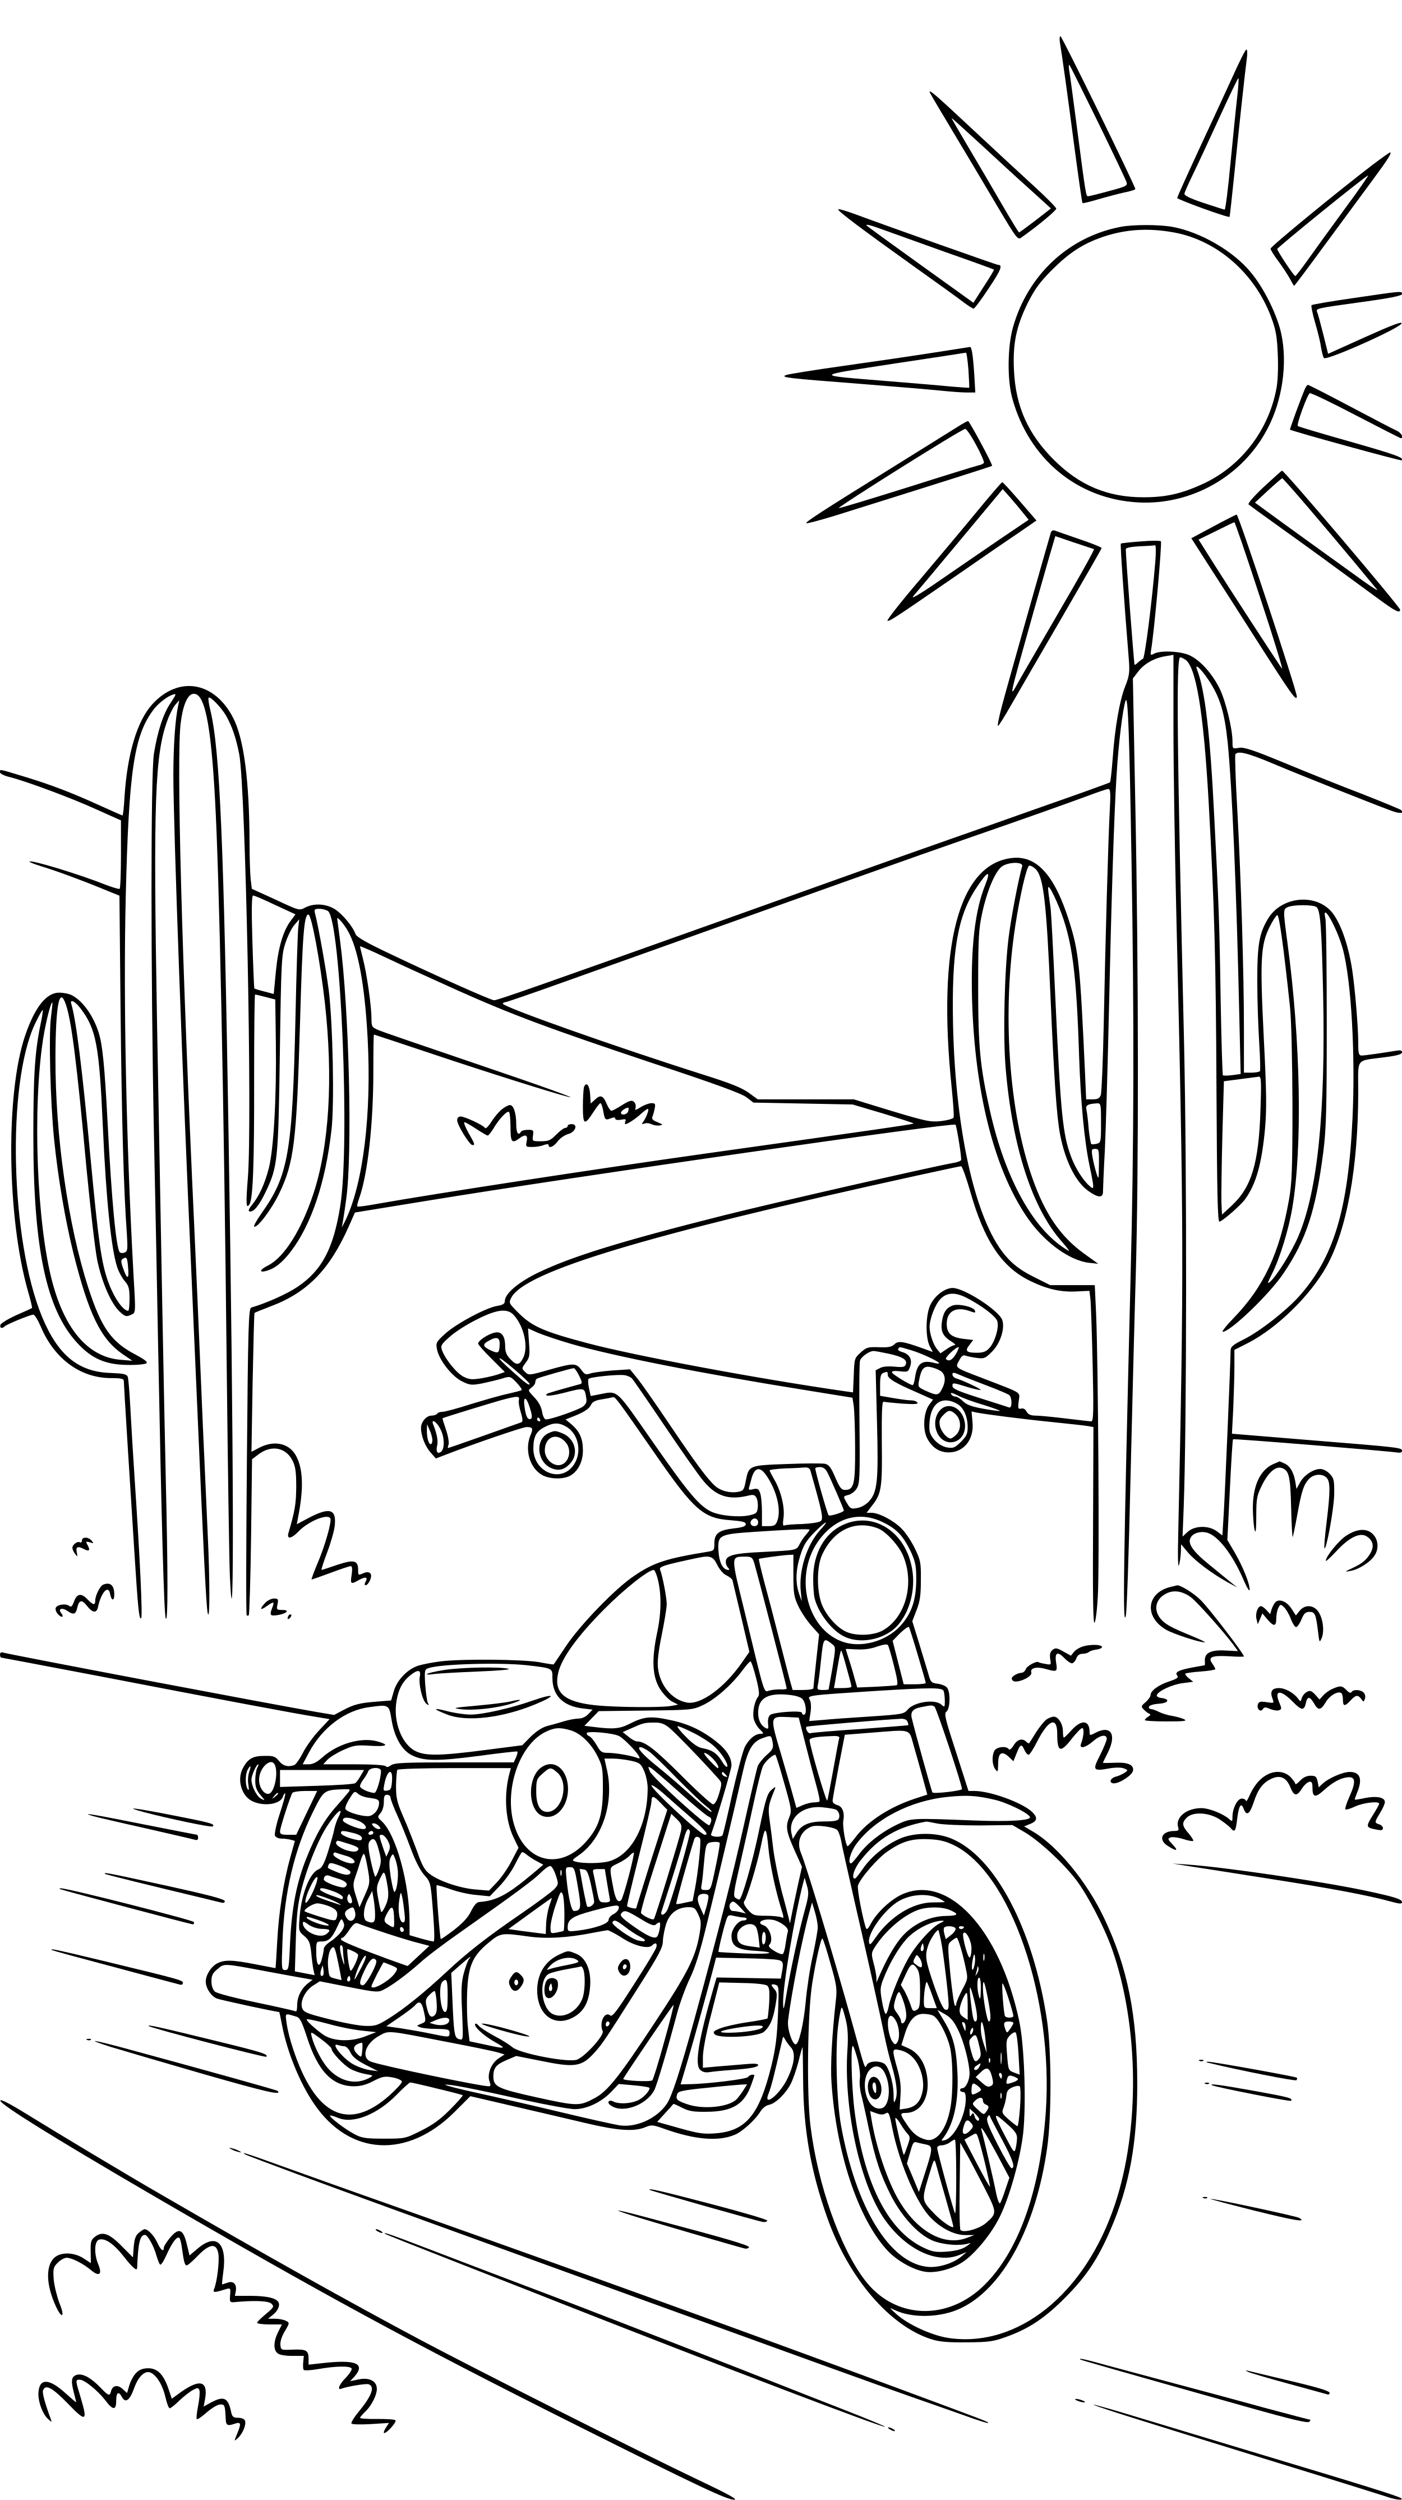 <?xml version="1.0" standalone="no"?>
<!DOCTYPE svg PUBLIC "-//W3C//DTD SVG 20010904//EN"
 "http://www.w3.org/TR/2001/REC-SVG-20010904/DTD/svg10.dtd">
<svg version="1.0" xmlns="http://www.w3.org/2000/svg"
 width="736pt" height="1312pt" viewBox="0 0 736 1312"
 preserveAspectRatio="xMidYMid meet">

<g transform="translate(0,1312) scale(0.1,-0.1)"
fill="#000000" stroke="none">
<path d="M5564 12898 c15 -92 40 -273 75 -541 22 -164 41 -301 44 -303 2 -2
39 7 83 20 44 13 106 29 137 36 31 6 57 14 57 18 0 15 -385 802 -393 802 -4 0
-6 -15 -3 -32z m200 -419 c79 -162 146 -303 150 -315 6 -19 -2 -23 -93 -47
-55 -15 -104 -27 -109 -27 -11 0 -12 6 -57 350 -20 151 -38 291 -42 310 -3 19
-3 32 1 29 4 -4 71 -139 150 -300z"/>
<path d="M6471 12718 c-36 -79 -116 -252 -178 -385 -62 -134 -113 -247 -113
-252 0 -8 269 -106 275 -99 1 2 12 100 24 218 24 240 58 553 67 618 3 23 2 42
-3 42 -5 0 -37 -64 -72 -142z m23 -115 c-7 -60 -22 -215 -35 -345 -12 -131
-26 -238 -30 -238 -4 0 -54 16 -111 35 -72 24 -102 39 -100 49 1 8 22 54 45
102 24 49 86 182 138 296 52 114 97 207 100 208 3 0 0 -48 -7 -107z"/>
<path d="M4880 12637 c0 -3 58 -101 129 -219 70 -117 174 -291 230 -386 95
-160 104 -172 121 -160 88 62 185 143 185 153 0 6 -58 65 -130 130 -71 65
-217 200 -323 299 -180 168 -212 196 -212 183z m268 -274 c82 -76 198 -183
259 -237 l110 -100 -81 -63 c-45 -34 -83 -62 -86 -63 -3 0 -43 66 -90 147 -47
81 -126 216 -176 300 -50 84 -90 153 -88 153 2 0 70 -62 152 -137z"/>
<path d="M7203 12253 c-183 -140 -533 -427 -533 -438 0 -6 18 -36 41 -66 22
-30 49 -71 60 -91 11 -21 21 -38 23 -38 2 0 77 100 167 223 90 122 201 273
247 335 79 107 101 142 89 142 -3 0 -45 -30 -94 -67z m-144 -230 c-72 -98
-158 -217 -192 -265 -34 -48 -64 -87 -67 -87 -7 -1 -95 132 -95 142 0 8 466
386 477 386 4 1 -51 -79 -123 -176z"/>
<path d="M4400 12021 c0 -11 134 -111 400 -301 118 -84 235 -168 259 -187 24
-18 48 -33 52 -33 5 0 40 47 79 106 64 96 76 124 49 124 -8 0 -539 188 -756
268 -46 17 -83 27 -83 23z m560 -223 c140 -49 256 -91 258 -93 2 -1 -22 -41
-53 -88 l-55 -86 -273 196 c-149 107 -279 201 -287 209 -9 9 19 3 70 -16 47
-17 200 -72 340 -122z"/>
<path d="M5881 11929 c-272 -53 -485 -252 -563 -526 -29 -101 -31 -276 -4
-373 87 -319 343 -530 661 -547 281 -15 549 138 679 387 78 148 106 342 72
499 -21 98 -91 240 -160 322 -92 112 -264 211 -410 238 -69 13 -211 13 -275 0z
m287 -30 c224 -43 419 -214 505 -443 25 -68 31 -100 35 -199 3 -71 0 -142 -8
-180 -41 -215 -183 -400 -375 -492 -117 -55 -200 -75 -322 -75 -187 0 -334 61
-469 195 -137 136 -202 281 -211 471 -7 141 12 232 74 357 37 73 63 107 127
172 90 89 160 135 264 171 120 41 242 49 380 23z"/>
<path d="M7108 11556 c-119 -17 -220 -34 -223 -38 -3 -3 5 -44 19 -92 14 -47
28 -105 31 -129 4 -24 10 -49 15 -56 10 -17 403 158 408 182 2 11 -53 -10
-191 -72 l-195 -88 -25 101 c-14 56 -28 108 -32 117 -8 21 -10 20 243 55 145
20 202 32 202 41 0 16 6 17 -252 -21z"/>
<path d="M4900 11269 c-102 -16 -313 -47 -470 -69 -157 -22 -294 -44 -305 -49
-28 -12 7 -16 395 -46 179 -14 366 -30 415 -35 50 -5 111 -10 138 -10 l47 0
-5 88 c-7 109 -14 152 -23 151 -4 -1 -90 -14 -192 -30z m184 -91 c3 -50 5 -92
4 -93 -2 -1 -43 2 -93 6 -49 5 -202 18 -340 29 -388 32 -390 25 35 91 206 31
378 57 381 58 3 1 9 -40 13 -91z"/>
<path d="M6850 11078 c-24 -57 -80 -211 -78 -213 13 -9 581 -165 586 -161 13
14 -25 28 -277 100 -145 41 -266 77 -268 80 -8 7 51 168 63 172 6 3 114 -49
242 -116 127 -66 233 -120 236 -120 18 0 2 29 -21 39 -16 7 -125 64 -244 127
-119 63 -219 114 -223 114 -3 0 -11 -10 -16 -22z"/>
<path d="M5045 10891 c-16 -10 -168 -105 -337 -210 -398 -247 -481 -301 -475
-307 3 -3 70 15 149 39 597 187 823 259 826 262 5 5 -119 235 -126 235 -4 0
-20 -9 -37 -19z m79 -106 c26 -47 44 -90 41 -94 -2 -5 -15 -11 -27 -13 -13 -3
-182 -55 -377 -117 -195 -61 -356 -110 -358 -108 -6 6 645 415 664 416 6 1 32
-37 57 -84z"/>
<path d="M6635 10565 c-55 -52 -86 -88 -80 -93 6 -5 84 -62 175 -127 150 -107
222 -160 506 -368 88 -65 114 -78 114 -57 0 14 -608 731 -620 730 -3 -1 -45
-39 -95 -85z m231 -107 c72 -84 179 -211 239 -283 59 -71 115 -139 124 -149 9
-10 -21 8 -66 40 -182 131 -432 311 -501 362 l-74 54 69 64 c37 34 71 63 74
64 3 0 64 -69 135 -152z"/>
<path d="M5135 10443 c-66 -81 -203 -243 -303 -362 -101 -118 -179 -217 -173
-219 11 -4 36 13 356 233 121 84 266 184 323 222 l103 71 -87 101 c-48 55 -89
101 -93 100 -3 0 -60 -66 -126 -146z m235 -14 l30 -37 -148 -100 c-81 -55
-223 -153 -315 -216 -114 -79 -160 -105 -141 -83 15 17 127 151 248 296 l220
264 39 -44 c21 -24 51 -60 67 -80z"/>
<path d="M6370 10357 l-116 -62 93 -145 c52 -80 164 -255 250 -390 186 -291
207 -320 211 -297 4 20 -306 957 -316 956 -4 0 -59 -28 -122 -62z m245 -373
c72 -217 123 -386 115 -374 -45 66 -272 415 -349 537 l-89 141 92 45 c50 25
93 46 96 46 3 1 64 -177 135 -395z"/>
<path d="M5516 10323 c-20 -67 -230 -809 -254 -900 -17 -62 -27 -113 -23 -113
4 0 36 51 71 113 35 61 156 270 268 462 112 193 204 353 205 358 1 4 -50 25
-113 46 -63 22 -122 42 -132 46 -11 4 -18 0 -22 -12z m227 -85 c4 -2 -77 -147
-180 -323 -102 -176 -200 -344 -216 -373 -52 -95 -53 -101 79 368 42 146 84
295 95 331 l19 65 97 -33 c54 -18 102 -34 106 -35z"/>
<path d="M5986 10278 c-54 -4 -100 -9 -102 -11 -4 -3 17 -302 42 -609 5 -67 3
-84 -19 -140 -29 -73 -54 -213 -66 -381 -5 -65 -11 -120 -14 -123 -2 -3 -170
-63 -373 -134 -203 -72 -427 -151 -499 -176 -256 -90 -500 -177 -1165 -415
-957 -341 -1178 -419 -1196 -419 -17 0 -326 138 -570 255 -105 50 -154 79
-158 93 -12 36 -65 101 -105 128 -47 31 -111 35 -158 11 -32 -17 -32 -17 -156
41 l-125 57 -6 50 c-3 28 -6 113 -6 190 -1 325 -29 545 -85 655 -98 194 -288
226 -427 72 -78 -87 -129 -256 -144 -479 -3 -57 -8 -103 -11 -103 -2 0 -54 23
-116 51 -149 68 -258 110 -400 153 -136 41 -127 40 -127 23 0 -8 23 -19 53
-26 86 -22 324 -110 457 -171 l125 -56 0 -177 c0 -97 -3 -179 -7 -182 -3 -3
-39 8 -81 24 -130 52 -383 129 -392 119 -3 -2 21 -12 53 -22 86 -26 216 -74
323 -118 l96 -39 6 -612 c6 -563 16 -932 33 -1163 5 -81 4 -92 -12 -98 -9 -4
-21 -3 -25 1 -19 19 -43 267 -64 678 -16 305 -27 412 -47 475 -28 89 -83 166
-140 196 -15 8 -45 14 -67 14 -68 0 -128 -76 -179 -225 -103 -302 -96 -950 14
-1339 14 -48 24 -90 22 -91 -2 -2 -39 -19 -83 -38 -44 -20 -81 -43 -83 -51 -4
-18 9 -21 23 -7 12 11 134 61 150 61 7 0 24 -28 39 -63 71 -168 206 -268 364
-270 59 0 72 -3 72 -16 0 -19 34 -565 55 -891 19 -299 25 -364 36 -353 8 8 -5
296 -35 743 -8 124 -18 288 -22 365 -4 77 -10 148 -13 158 -6 15 -21 18 -91
21 -169 5 -276 94 -359 294 -167 404 -186 1224 -37 1539 20 42 38 74 40 72 2
-2 -2 -33 -10 -69 -31 -149 -39 -270 -39 -590 0 -592 68 -913 230 -1088 77
-84 150 -115 267 -116 48 -1 92 4 97 9 7 7 -12 21 -57 45 -127 66 -180 140
-248 350 -107 330 -174 799 -173 1210 1 278 21 377 55 277 29 -85 56 -293 108
-859 20 -208 45 -424 56 -480 24 -117 73 -230 118 -272 28 -26 35 -28 57 -18
29 13 28 -1 15 227 -37 674 -53 1428 -40 1967 16 660 43 845 144 981 25 34 73
72 103 81 21 7 19 3 -12 -44 -38 -57 -67 -144 -87 -265 -17 -103 -17 -1145 0
-2000 7 -330 17 -829 22 -1110 18 -934 31 -1407 40 -1429 12 -29 12 233 0 739
-10 449 -21 1040 -46 2405 -20 1150 -11 1393 56 1572 11 31 30 67 41 80 l20
23 -6 -30 c-15 -68 -25 -210 -25 -364 0 -264 49 -1615 95 -2621 8 -179 21
-487 30 -685 32 -743 47 -1051 55 -1090 12 -59 12 176 0 420 -5 110 -16 362
-25 560 -25 592 -35 819 -45 1040 -66 1422 -95 2483 -71 2654 11 88 35 144 63
149 61 12 95 -149 117 -558 22 -394 46 -1539 61 -2965 6 -533 13 -1035 17
-1115 23 -479 20 667 -7 2310 -25 1557 -46 2031 -95 2239 -9 35 -13 66 -10 69
8 9 65 -49 91 -93 32 -56 53 -117 70 -205 33 -175 69 -1934 45 -2224 -11 -136
-9 -165 9 -136 18 29 25 219 24 653 0 246 2 447 5 447 4 0 29 -6 56 -13 l50
-13 3 -225 c4 -286 -11 -559 -37 -661 -22 -84 -51 -147 -89 -193 -15 -18 -20
-31 -13 -33 21 -7 51 30 86 103 63 132 66 165 74 730 7 484 9 513 29 575 12
36 33 79 47 95 l26 30 -5 -40 c-3 -22 -10 -236 -15 -475 -16 -711 -37 -829
-178 -1028 -25 -35 -42 -66 -39 -69 13 -14 91 88 131 172 79 162 92 275 110
900 13 458 21 565 44 565 16 0 61 -243 86 -460 45 -402 23 -756 -61 -1009 -63
-188 -152 -329 -235 -372 -47 -23 -52 -41 -9 -29 44 13 82 43 127 102 107 140
182 362 213 637 16 134 7 559 -14 731 -14 110 -53 330 -72 405 -6 22 -3 25 23
25 16 0 36 -6 45 -12 67 -53 116 -1227 64 -1548 -35 -222 -96 -338 -224 -424
-55 -37 -159 -84 -243 -109 -14 -5 -17 -87 -23 -807 -4 -441 -5 -805 -1 -808
3 -3 8 -3 11 1 3 3 9 189 12 412 l5 406 33 25 c68 52 145 38 180 -33 15 -30
19 -59 19 -138 -1 -90 -6 -121 -41 -242 -9 -34 16 -29 52 8 50 53 152 96 168
70 9 -14 -29 -149 -68 -238 -19 -46 -33 -83 -30 -83 4 0 48 16 100 35 51 19
98 35 105 35 8 0 9 -14 5 -45 -8 -49 -4 -52 34 -30 37 21 53 19 40 -5 -7 -14
-8 -20 0 -20 6 0 16 11 22 25 16 36 -1 53 -37 37 -24 -11 -25 -10 -25 17 0 52
-21 57 -109 28 -43 -15 -81 -27 -83 -27 -3 0 10 41 29 91 19 50 37 113 40 140
10 88 -25 100 -133 44 l-66 -35 6 33 c32 158 27 265 -14 333 -38 61 -114 75
-190 35 l-40 -21 6 363 c4 199 8 364 10 366 2 2 41 18 86 35 191 72 307 191
408 417 l33 75 381 62 c775 127 2760 412 2772 399 6 -7 34 -179 29 -186 -2 -5
-22 -12 -42 -15 -122 -22 -937 -208 -1204 -275 -544 -137 -798 -216 -975 -301
-103 -50 -174 -110 -174 -149 0 -14 -10 -20 -39 -25 -59 -9 -217 -94 -274
-146 -47 -43 -50 -48 -43 -82 10 -55 78 -142 131 -168 42 -21 51 -21 106 -11
33 7 79 18 103 25 44 14 45 13 77 -20 18 -19 30 -36 27 -40 -3 -3 -35 -11 -70
-19 -35 -7 -122 -32 -194 -54 -71 -23 -139 -41 -151 -41 -12 0 -25 -4 -28 -10
-3 -5 -17 -10 -30 -10 -27 0 -55 -33 -55 -65 0 -41 22 -97 50 -128 l28 -32 49
19 c153 59 407 146 427 146 33 0 36 -7 20 -45 -30 -74 -4 -167 59 -205 37 -23
109 -26 147 -7 43 22 70 74 70 134 0 62 -17 100 -60 137 l-31 26 28 11 c64 24
95 43 105 65 8 16 22 24 55 29 25 4 51 9 58 11 14 6 19 -2 226 -300 203 -293
251 -335 394 -345 62 -5 80 -9 80 -21 0 -11 -17 -17 -64 -22 -78 -9 -101 -27
-101 -79 0 -35 -2 -38 -32 -43 -222 -36 -286 -57 -389 -127 -98 -65 -285 -259
-358 -369 -35 -52 -64 -96 -65 -96 0 -1 -35 4 -76 12 -88 15 -410 18 -518 4
-41 -5 -92 -15 -115 -22 -56 -17 -113 -75 -130 -135 l-14 -48 -74 -6 c-92 -7
-122 -15 -180 -46 l-45 -24 -95 16 c-228 39 -1599 299 -1641 311 -12 4 -18 0
-18 -10 0 -9 3 -16 6 -16 3 0 227 -43 497 -94 684 -132 1059 -202 1149 -216
l78 -13 -55 -59 c-31 -33 -69 -86 -85 -118 -16 -31 -36 -60 -45 -64 -33 -12
-60 -5 -81 22 -20 24 -29 27 -78 26 -60 0 -86 -16 -112 -66 -31 -60 -6 -145
51 -172 61 -29 147 -16 160 24 4 12 9 19 12 17 3 -3 -10 -50 -28 -105 -18 -54
-29 -106 -26 -116 4 -9 18 -16 34 -16 15 0 38 -3 49 -6 l22 -6 -24 -86 c-36
-129 -61 -290 -69 -444 -4 -76 -8 -138 -9 -138 0 0 -47 9 -104 20 -123 24
-163 25 -202 5 -32 -17 -60 -61 -60 -95 0 -34 27 -76 57 -89 20 -8 311 -71
328 -71 2 0 8 -30 15 -67 26 -140 95 -309 170 -417 186 -272 489 -288 737 -40
l82 82 228 -53 c125 -29 297 -69 381 -89 165 -39 251 -45 309 -21 33 14 40 13
102 -9 158 -56 280 -67 367 -31 40 16 107 77 134 120 12 20 31 35 48 38 34 7
87 59 113 110 11 21 29 73 40 114 10 42 20 77 22 79 1 1 2 -80 3 -179 2 -254
40 -472 126 -715 112 -318 329 -571 548 -640 41 -13 88 -17 185 -16 114 1 139
4 205 28 121 43 205 99 315 210 109 110 169 201 235 354 99 229 140 453 140
764 0 360 -50 611 -175 873 -90 189 -245 378 -373 452 l-46 27 32 13 c38 15
40 34 10 63 -52 49 -220 110 -303 110 l-31 0 -65 203 c-57 175 -64 203 -51
213 21 16 22 108 2 128 -9 9 -31 17 -49 19 -32 4 -36 8 -48 53 -8 27 -30 100
-49 162 l-35 113 22 57 c18 45 23 78 23 157 1 92 -1 105 -31 167 -17 36 -49
84 -70 105 -43 43 -119 83 -158 83 l-26 0 29 38 c49 62 54 92 51 330 -1 156 1
216 9 215 7 -2 51 -6 98 -10 65 -4 85 -3 80 5 -4 7 -18 12 -31 12 -14 0 -56 5
-95 12 l-70 12 0 57 c0 43 4 58 16 63 22 8 24 8 24 -9 0 -20 36 -42 146 -90
l92 -41 -21 -28 c-29 -40 -34 -129 -10 -175 26 -49 64 -74 113 -74 81 0 135
70 125 161 l-5 54 27 -6 c52 -10 247 -35 408 -51 88 -9 170 -18 183 -21 l22
-4 -2 -515 c-2 -340 0 -514 7 -512 6 2 14 64 18 138 9 142 2 1229 -9 1484 l-7
150 -117 0 -117 0 -84 42 c-60 30 -101 58 -138 98 -163 172 -275 647 -288
1225 -8 386 23 572 123 721 58 88 78 96 47 17 -56 -137 -78 -335 -70 -613 15
-477 114 -872 282 -1124 89 -135 226 -237 333 -249 l47 -5 -75 54 c-123 89
-204 207 -270 394 -125 355 -160 872 -90 1328 24 155 58 305 72 313 5 3 20 -4
33 -16 43 -40 58 -168 80 -680 18 -419 32 -622 50 -715 26 -136 81 -248 147
-295 51 -37 78 -39 78 -6 0 12 4 113 10 222 5 109 14 413 20 674 14 633 28
1078 41 1285 10 171 33 357 48 398 12 32 20 -174 31 -853 14 -818 13 -1477 -5
-2170 -38 -1528 -42 -1854 -25 -1780 5 19 16 334 24 700 9 366 21 854 28 1085
16 542 15 1611 -2 2462 l-13 672 27 35 c31 42 86 73 145 82 l41 7 0 -379 c0
-209 7 -649 15 -979 40 -1660 40 -1874 10 -3260 -3 -112 -1 -178 4 -160 5 17
9 48 10 70 l1 40 36 -43 c38 -45 126 -111 209 -157 l50 -27 -35 28 c-19 16
-69 56 -110 90 -88 71 -117 113 -100 143 12 24 50 36 85 27 59 -15 137 -116
196 -255 17 -38 29 -57 29 -44 0 33 -35 119 -78 194 l-39 66 13 263 c7 144 14
264 17 266 3 4 815 -62 865 -70 13 -2 22 2 22 9 0 17 -9 18 -479 56 l-414 34
7 134 c3 74 6 173 6 220 l0 86 73 37 c151 78 324 247 410 400 107 192 167 520
167 917 0 183 -17 161 138 182 66 8 92 16 92 26 0 10 -9 12 -32 8 -81 -13
-164 -25 -180 -25 -15 0 -18 10 -18 68 0 83 -17 283 -31 377 -22 148 -70 275
-121 322 -91 85 -255 61 -321 -48 -47 -78 -57 -136 -57 -329 0 -96 5 -240 10
-319 5 -80 7 -148 4 -153 -3 -4 -23 -8 -45 -8 l-39 0 0 230 c0 285 -15 785
-35 1153 -9 153 -13 282 -10 288 13 20 66 7 205 -52 133 -56 500 -202 613
-244 45 -17 72 -15 51 4 -5 4 -99 43 -209 86 -110 42 -292 115 -405 162 -165
68 -211 83 -237 78 -33 -6 -33 -5 -33 32 0 69 -37 218 -69 282 -40 78 -99 144
-155 171 -47 22 -153 28 -188 9 -19 -10 -20 -9 -15 22 16 92 58 562 51 568 -5
4 -53 4 -108 -1z m79 -105 c-17 -209 -55 -508 -65 -511 -6 -2 -17 -11 -26 -19
-8 -8 -16 -14 -18 -12 -3 4 -47 580 -46 606 0 8 25 13 73 16 39 1 76 4 81 5 4
1 5 -37 1 -85z m154 -513 c59 -31 99 -270 126 -750 30 -538 38 -821 41 -1505
3 -553 6 -699 16 -697 19 5 115 89 136 120 57 80 86 186 103 369 9 106 8 189
-7 484 -20 406 -16 480 32 576 16 32 34 59 39 60 10 3 33 -162 67 -482 7 -65
12 -273 13 -510 0 -340 -3 -415 -18 -500 -50 -283 -132 -458 -290 -622 -39
-40 -65 -73 -58 -73 40 0 246 198 319 307 119 176 169 328 209 638 15 120 18
217 18 665 0 289 -3 540 -7 558 -22 98 60 -45 91 -158 45 -165 67 -560 51
-893 -23 -481 -99 -730 -284 -935 -69 -75 -199 -177 -283 -220 -66 -33 -73
-40 -73 -67 0 -53 -29 -736 -36 -852 l-7 -112 -29 22 c-43 32 -117 30 -153 -3
l-27 -25 6 155 c16 424 17 1764 2 2430 -38 1611 -42 2030 -20 2030 3 0 13 -4
23 -10z m124 -107 c61 -91 85 -168 102 -331 23 -234 46 -763 61 -1438 l7 -301
-44 -6 c-24 -3 -46 -3 -49 -1 -3 3 -8 180 -12 392 -6 406 -10 507 -34 972 -21
427 -48 656 -89 763 -16 39 16 12 58 -50z m-517 -685 c-8 -140 -23 -681 -32
-1133 -4 -187 -11 -350 -15 -362 -7 -18 -16 -23 -43 -23 l-34 0 -6 138 c-26
570 -33 638 -83 796 -76 242 -170 346 -298 333 -282 -29 -396 -462 -319 -1206
8 -80 13 -150 10 -156 -2 -7 -32 -15 -65 -19 -56 -6 -77 -2 -260 53 l-199 61
-252 0 -252 0 -47 34 c-35 26 -97 51 -237 95 -458 145 -1054 356 -1054 373 0
4 6 8 13 8 6 0 143 47 302 104 1336 477 1865 666 2125 756 295 102 503 176
620 219 58 22 111 40 118 40 11 1 13 -20 8 -111z m-460 -295 c-20 -69 -58
-269 -71 -373 -22 -173 -30 -514 -16 -683 35 -418 140 -741 298 -917 26 -30
41 -50 33 -45 -181 102 -333 375 -414 739 -51 230 -61 330 -61 646 0 264 3
305 22 392 25 113 66 211 101 239 34 26 116 27 108 2z m195 -218 c68 -170 90
-337 104 -780 8 -235 27 -442 55 -575 26 -123 25 -128 -1 -104 -35 31 -75 95
-97 155 -43 117 -54 223 -82 834 -11 242 -22 454 -25 470 -17 118 -17 121 0
98 8 -12 29 -56 46 -98z m-4116 15 l106 -49 -25 -34 c-40 -53 -66 -142 -78
-268 l-11 -116 -49 13 c-28 7 -51 14 -53 16 -1 2 -6 112 -10 246 -5 167 -4
242 4 242 5 0 58 -22 116 -50z m5465 -10 c21 -13 28 -98 36 -460 13 -618 -29
-1030 -129 -1266 -35 -83 -112 -207 -149 -241 -17 -15 -15 -8 10 42 41 82 87
231 106 345 54 315 44 878 -25 1389 -24 179 -24 180 4 191 29 12 128 12 147 0z
m-5085 -124 c55 -94 90 -286 105 -566 21 -397 -23 -758 -115 -952 -14 -29 -23
-45 -20 -35 3 10 13 73 22 140 34 237 16 1000 -32 1362 -8 60 -15 112 -15 114
0 12 35 -28 55 -63z m570 -311 c295 -132 486 -203 1040 -388 321 -106 460
-157 485 -177 l35 -27 260 -5 261 -5 162 -48 c89 -27 160 -50 158 -52 -3 -4
-226 -36 -1096 -158 -569 -80 -1419 -210 -1723 -264 -53 -10 -99 -16 -101 -13
-3 2 2 22 10 44 45 128 74 390 74 671 0 103 1 187 3 187 1 0 144 -47 317 -105
256 -86 626 -203 700 -221 72 -19 -130 54 -505 181 -247 84 -467 159 -487 168
-36 15 -38 18 -38 64 0 62 -25 237 -45 312 -8 32 -15 61 -15 64 0 3 62 -24
138 -60 75 -36 241 -111 367 -168z m-1972 -98 c82 -108 98 -193 117 -622 17
-383 44 -640 75 -735 8 -25 26 -58 40 -74 21 -24 25 -39 25 -93 0 -34 -3 -63
-7 -63 -28 1 -76 71 -106 155 -35 98 -51 213 -92 650 -44 471 -75 719 -101
807 -8 27 21 12 49 -25z m-155 -42 c-13 -91 -4 -446 16 -645 21 -207 59 -426
101 -596 81 -323 144 -451 257 -530 l53 -36 -61 5 c-167 13 -291 153 -359 407
-82 306 -105 910 -49 1275 14 90 42 201 49 193 1 -2 -2 -34 -7 -73z m6349
-492 c-9 -279 -47 -403 -149 -499 l-53 -49 -3 65 c-1 36 1 193 5 350 l8 285
85 11 c47 6 91 12 99 13 12 1 13 -28 8 -176z m-837 -67 c0 -98 -1 -104 -22
-109 -12 -3 -25 -4 -29 -2 -3 3 -10 40 -14 82 -3 43 -9 88 -12 100 -5 22 8 29
55 32 21 1 22 -1 22 -103z m-11 -218 c-1 -82 -1 -83 -14 -43 -7 23 -16 60 -20
83 -6 38 -5 42 14 42 20 0 21 -5 20 -82z m-676 -140 c74 -262 167 -400 317
-472 89 -43 161 -59 245 -54 l64 3 5 -40 c3 -22 8 -176 12 -342 6 -255 4 -303
-7 -303 -8 0 -68 7 -134 15 -66 8 -137 15 -157 15 -27 0 -40 6 -49 21 -6 13
-17 19 -28 16 -16 -4 -18 1 -13 39 5 50 27 37 -183 118 -157 60 -151 56 -130
95 12 23 21 31 33 26 9 -3 35 -9 59 -12 40 -5 45 -3 81 33 44 44 69 124 53
167 -20 51 -200 167 -260 167 -39 0 -91 -38 -115 -85 -27 -51 -29 -174 -5
-221 l16 -30 -61 22 c-96 34 -121 38 -141 18 -13 -13 -31 -17 -80 -15 -58 2
-66 0 -97 -28 -32 -29 -33 -32 -36 -119 l-4 -90 -36 5 c-461 66 -1114 188
-1361 254 -229 61 -288 87 -360 159 -50 50 -51 52 -37 79 71 137 703 328 2126
640 124 27 230 50 235 50 6 1 27 -59 48 -131z m-4421 -395 c7 -71 -4 -73 -27
-6 -10 28 -10 40 -2 45 21 14 25 9 29 -39z m4401 -164 c82 -42 157 -99 163
-125 9 -34 -14 -109 -42 -139 -18 -20 -33 -25 -68 -25 -54 0 -62 10 -36 42
l19 25 -51 6 c-65 8 -88 29 -88 79 0 70 53 95 134 62 14 -5 18 -3 14 7 -6 20
-87 38 -117 27 -33 -12 -49 -36 -56 -84 -8 -50 5 -78 48 -104 18 -11 26 -20
19 -20 -8 0 -28 -10 -44 -22 l-31 -21 -18 22 c-20 24 -39 82 -39 117 0 41 29
117 56 145 34 36 77 38 137 8z m-2376 -91 c55 -61 78 -169 49 -226 -20 -39
-35 -40 -68 -4 -19 19 -26 38 -26 63 0 57 -18 82 -54 75 -34 -7 -88 -42 -88
-58 0 -5 31 -41 70 -79 l70 -70 -28 -10 c-15 -6 -55 -16 -89 -22 -53 -9 -68
-8 -97 6 -37 17 -98 92 -115 139 -9 25 -6 31 39 71 26 24 89 65 140 90 107 55
163 62 197 25z m303 -152 c223 -64 676 -154 1240 -244 l235 -38 7 -44 c3 -25
7 -124 7 -220 1 -191 -6 -220 -53 -220 -19 0 -28 12 -51 65 -21 50 -33 67 -53
72 -14 3 -104 3 -201 -1 -200 -7 -200 -7 -216 -89 -9 -47 -13 -52 -40 -57 -43
-8 -93 5 -122 32 -41 37 -104 123 -243 329 -72 107 -147 214 -167 238 l-36 44
-92 -6 c-50 -4 -103 -11 -117 -16 -22 -8 -28 -6 -47 20 -27 36 -40 36 -171 -1
-102 -29 -105 -29 -123 -11 -19 18 -19 19 3 49 21 28 22 39 17 106 l-5 74 51
-23 c29 -12 108 -39 177 -59z m-377 -5 c-2 -44 -7 -47 -48 -28 -42 20 -44 32
-7 51 41 23 57 16 55 -23z m2158 -27 c55 -16 149 -60 149 -69 0 -3 -12 -2 -27
2 -63 16 -88 -3 -99 -74 -3 -24 -9 -43 -13 -43 -14 1 -105 56 -108 66 -3 8 10
10 40 7 42 -5 45 -4 55 25 13 37 -4 66 -43 76 -14 4 -23 11 -20 16 8 12 2 13
66 -6z m238 -19 c-20 -34 -38 -43 -53 -28 -7 7 51 62 66 63 4 0 -2 -16 -13
-35z m-354 0 c74 -16 99 -32 90 -57 -5 -13 -17 -15 -59 -11 -33 3 -61 1 -76
-7 l-23 -12 7 -277 c8 -307 2 -363 -43 -412 -15 -16 -41 -31 -61 -34 -31 -6
-37 -3 -52 23 -23 38 -23 39 7 46 14 4 33 18 42 33 16 25 18 55 15 340 -2 171
-1 321 3 332 6 20 48 50 70 50 6 1 41 -6 80 -14z m-1885 -158 c0 -12 -19 1
-92 67 -95 84 -85 92 12 9 44 -37 80 -72 80 -76z m2157 68 c27 -18 30 -53 8
-95 -18 -35 -26 -36 -84 -10 -42 19 -43 21 -36 56 11 59 25 76 59 69 17 -3 40
-12 53 -20z m-1897 -25 c15 -30 17 -41 8 -44 -99 -27 -174 -48 -177 -52 -15
-14 17 -12 87 5 108 28 110 28 118 -16 6 -31 3 -39 -15 -55 -22 -17 -167 -68
-195 -68 -8 0 -16 17 -20 39 -4 26 -18 53 -41 77 -34 36 -35 37 -15 51 11 8
20 20 20 28 0 8 4 16 9 19 9 6 178 54 193 55 4 1 17 -17 28 -39z m2140 -52
c58 -22 111 -44 118 -50 16 -14 16 -72 -1 -65 -6 2 -57 19 -112 36 -153 48
-185 61 -185 77 0 18 2 18 79 -6 36 -11 67 -17 69 -15 4 4 -86 47 -127 60 -12
3 -21 13 -21 21 0 12 6 12 38 -2 20 -9 84 -34 142 -56z m-1863 38 c6 -6 84
-119 173 -251 89 -132 180 -262 203 -288 65 -79 131 -101 230 -78 32 8 39 6
48 -10 6 -11 9 -34 7 -52 -3 -28 -8 -32 -43 -40 -56 -12 -154 -3 -201 19 -63
30 -119 96 -308 367 -199 285 -179 268 -283 248 l-42 -8 -9 41 c-5 23 -6 45
-2 49 9 10 158 25 190 19 14 -2 30 -10 37 -16z m1721 -95 c20 -10 77 -31 126
-45 48 -15 86 -29 85 -31 -2 -2 -41 3 -86 11 -62 11 -89 21 -107 39 -14 14
-32 25 -40 25 -8 0 -18 5 -21 10 -9 14 1 12 43 -9z m-2314 -18 c-3 -10 2 -40
10 -66 11 -36 11 -49 3 -52 -7 -2 -95 -34 -197 -70 -101 -36 -186 -65 -188
-65 -2 0 -1 9 3 19 3 11 -3 46 -14 78 -11 32 -19 58 -18 59 4 4 248 78 307 95
86 23 99 23 94 2z m58 -43 c10 -32 13 -52 6 -56 -16 -10 -27 9 -34 59 -9 62 8
61 28 -3z m2239 24 c36 -18 59 -67 59 -125 0 -34 -6 -47 -35 -76 -32 -32 -40
-35 -73 -30 -45 8 -91 55 -93 95 -5 125 54 182 142 136z m-2186 -84 c3 -5 1
-10 -4 -10 -6 0 -11 5 -11 10 0 6 2 10 4 10 3 0 8 -4 11 -10z m-523 -51 c22
-41 23 -102 4 -118 -19 -16 -29 0 -21 32 6 23 -2 65 -21 111 -13 34 20 13 38
-25z m664 11 c67 -42 81 -146 28 -209 -71 -84 -204 -22 -204 96 0 61 14 90 57
112 49 26 78 26 119 1z m-706 -67 c0 -13 -4 -23 -9 -23 -11 0 -21 36 -20 75
l1 30 13 -30 c8 -16 14 -40 15 -52z m1984 -160 c63 -222 70 -255 54 -267 -10
-7 -54 -13 -99 -15 -45 -1 -86 -4 -92 -8 -7 -4 -8 10 -4 40 8 55 -13 141 -48
201 -14 24 -25 46 -25 49 0 3 37 8 83 10 45 1 92 4 104 5 13 1 24 -5 27 -15z
m91 -14 c16 -31 85 -190 85 -197 0 -9 -74 -32 -80 -25 -7 7 -70 229 -70 246 0
4 11 7 25 7 17 0 29 -9 40 -31z m-324 -10 c56 -79 82 -185 59 -243 -8 -21 -16
-26 -45 -26 l-35 0 0 74 c0 41 -4 86 -10 101 -8 21 -14 24 -36 19 -23 -6 -26
-4 -20 15 3 11 9 31 12 44 16 55 43 61 75 16z m617 -250 c71 -35 104 -71 144
-154 23 -51 28 -73 28 -141 0 -102 -20 -170 -70 -232 -68 -87 -199 -132 -303
-103 -195 55 -273 338 -145 527 88 128 218 167 346 103z m-658 1 c0 -13 -7
-20 -20 -20 -19 0 -27 20 -13 33 13 14 33 6 33 -13z m325 -41 c-70 -78 -113
-213 -101 -324 l5 -50 -14 40 c-20 58 -18 124 6 200 17 55 31 78 74 122 63 63
84 71 30 12z m-72 -22 c-11 -12 -27 -35 -35 -51 -18 -34 -11 -32 -203 -42
-146 -7 -185 -18 -185 -52 0 -10 5 -23 12 -30 7 -7 8 -12 2 -12 -31 1 -50 41
-53 111 -2 72 9 77 190 89 176 12 282 16 288 12 3 -1 -5 -12 -16 -25z m-68
-214 c0 -96 3 -114 26 -163 14 -30 45 -76 68 -102 l41 -46 -15 -137 c-8 -75
-15 -141 -15 -146 0 -5 -25 -9 -55 -9 l-54 0 -15 53 c-7 28 -33 126 -56 217
-23 91 -57 221 -76 290 -18 68 -32 126 -30 128 4 3 118 19 156 21 l25 1 0
-107z m-400 54 c12 -24 32 -48 48 -55 16 -8 30 -19 32 -25 2 -7 22 -94 46
-194 l43 -183 -37 -53 c-93 -135 -218 -226 -291 -213 -79 15 -142 90 -152 183
-4 32 3 89 20 173 14 69 26 141 26 160 0 35 -22 150 -35 182 -6 16 25 25 200
62 63 13 79 7 100 -37z m194 11 c12 -39 171 -650 171 -660 0 -4 -15 -6 -32 -5
-18 1 -45 -2 -59 -6 -31 -8 -20 -41 -133 426 -70 285 -70 276 6 277 32 0 38
-4 47 -32z m-509 -75 c23 -80 23 -183 0 -291 -30 -142 -26 -231 15 -297 17
-26 45 -56 62 -65 l33 -17 -38 -7 c-54 -9 -283 -7 -389 3 -171 17 -228 66
-202 173 18 76 100 190 239 330 105 106 233 208 262 208 4 0 12 -17 18 -37z
m1368 -409 c23 -77 42 -144 42 -147 0 -4 -26 -7 -58 -7 l-58 0 -29 114 -29
114 39 40 c22 21 43 36 46 33 3 -3 24 -69 47 -147z m-446 54 c15 -12 15 -20
-2 -123 -11 -60 -20 -111 -20 -112 0 -2 -14 -3 -31 -3 -27 0 -30 3 -26 23 3
12 11 72 17 134 13 120 13 120 62 81z m321 -111 c18 -70 22 -99 14 -102 -7 -2
-56 -5 -110 -8 l-97 -4 -16 56 c-8 31 -22 76 -30 100 -8 25 -14 45 -14 46 0 1
26 0 58 -2 37 -2 75 3 107 15 33 11 52 14 57 7 3 -6 18 -55 31 -108z m-248
-13 c14 -49 25 -92 25 -96 0 -5 -21 -8 -46 -8 l-46 0 6 33 c3 17 10 63 17 100
6 37 13 66 15 64 3 -2 16 -44 29 -93z m-476 -50 c16 -63 19 -90 11 -99 -18
-22 -30 -78 -24 -112 3 -18 17 -44 31 -58 23 -22 24 -25 7 -25 -30 0 -62 -27
-84 -69 -10 -21 -40 -132 -66 -247 -25 -115 -48 -212 -51 -216 -8 -14 -66 -9
-60 5 28 74 107 341 107 361 0 42 -26 83 -82 127 -75 59 -151 94 -248 113 -95
20 -131 16 -204 -21 -52 -27 -86 -30 -189 -17 l-49 6 37 38 38 39 246 3 c243
3 247 3 304 30 63 30 149 106 204 180 19 26 38 48 43 48 4 0 17 -39 29 -86z
m-1204 66 c138 -16 135 -15 135 -67 0 -92 56 -148 160 -160 l51 -6 -22 -23
c-14 -15 -34 -24 -51 -24 -16 0 -50 -6 -76 -14 -26 -8 -66 -19 -89 -25 -27 -7
-58 -28 -87 -56 l-44 -45 -194 -25 c-239 -31 -315 -32 -368 -5 -71 36 -116
153 -99 259 10 62 30 102 69 135 43 35 61 34 54 -3 -8 -38 13 -126 34 -143 14
-11 15 -10 7 7 -4 11 -10 54 -13 97 -4 71 -3 76 18 83 68 22 376 30 515 15z
m2189 -136 c3 -9 6 -32 6 -51 0 -34 -1 -35 -18 -20 -34 31 -144 14 -177 -26
-19 -23 -29 -25 -195 -36 -96 -6 -208 -14 -248 -18 l-74 -6 7 45 c4 27 3 54
-4 66 -13 24 -17 23 329 46 310 19 367 20 374 0z m-743 -40 c20 -18 27 -84 9
-84 -5 0 -10 4 -10 10 0 14 -148 4 -167 -11 -9 -8 -13 -25 -11 -45 3 -28 2
-31 -14 -23 -24 13 -38 42 -38 79 0 73 44 103 144 96 45 -3 75 -11 87 -22z
m-2155 -113 c15 -91 55 -159 107 -184 62 -31 136 -31 351 -3 109 15 200 25
202 23 3 -2 -1 -16 -7 -31 l-12 -26 -311 0 c-262 0 -315 -2 -333 -15 -14 -10
-24 -12 -28 -5 -4 6 -70 10 -167 10 l-161 0 22 24 c12 13 50 36 83 51 56 25
69 27 145 22 87 -5 100 5 31 24 -85 22 -207 -14 -286 -85 -28 -25 -49 -36 -71
-36 l-32 0 33 62 c69 130 191 222 317 238 104 14 103 15 117 -69z m2850 71
c10 -6 144 -409 144 -432 0 -9 -147 -26 -155 -18 -4 4 -89 309 -108 388 -9 35
5 52 49 60 54 11 58 11 70 2z m-676 -202 c20 -80 46 -178 57 -217 11 -40 18
-75 15 -78 -3 -3 -16 -5 -29 -5 -13 0 -39 -6 -58 -14 l-34 -15 -16 57 c-8 31
-38 133 -65 226 -59 197 -59 198 33 194 l60 -3 37 -145z m534 124 c4 -9 5 -18
4 -19 -2 -1 -115 -10 -253 -20 -137 -9 -255 -19 -261 -22 -11 -4 -29 26 -20
34 3 4 402 37 497 42 17 0 29 -5 33 -15z m-1251 -32 c30 -24 181 -180 255
-264 23 -25 23 -26 7 -82 -11 -36 -22 -56 -32 -56 -8 0 -82 67 -164 149 -140
140 -193 181 -234 181 -9 0 -30 11 -46 25 l-30 24 43 19 c65 29 69 30 119 31
36 1 54 -5 82 -27z m127 -27 c38 -19 85 -49 104 -66 41 -35 79 -94 74 -111 -2
-6 -15 5 -27 26 -27 44 -53 61 -101 70 -25 4 -52 22 -90 61 -30 30 -49 55 -42
55 7 0 44 -16 82 -35z m-647 14 c53 -14 111 -70 144 -137 26 -52 28 -66 28
-172 -1 -138 -21 -201 -90 -278 -135 -150 -315 -108 -375 87 -56 180 24 421
162 490 48 24 76 26 131 10z m1803 -79 c12 -41 33 -116 47 -167 l25 -92 -67
-22 c-130 -43 -244 -117 -307 -198 -21 -28 -41 -51 -44 -51 -10 0 -28 105 -23
133 8 43 -4 76 -32 83 -14 4 -25 13 -24 23 0 9 15 90 32 181 l32 165 140 11
c214 17 196 22 221 -66z m-1542 46 c28 -18 85 -77 98 -100 9 -16 8 -18 -8 -12
-31 12 -114 26 -153 26 -32 0 -39 5 -59 41 -13 22 -30 43 -38 46 -8 3 -14 10
-14 16 0 14 148 1 174 -17z m802 -30 c5 -31 2 -38 -31 -67 -20 -18 -41 -44
-47 -58 -5 -14 -38 -154 -73 -311 -62 -277 -133 -555 -256 -1005 -78 -284
-122 -419 -149 -458 -53 -77 -160 -125 -248 -112 -26 4 -166 35 -312 70 -146
35 -343 80 -439 101 -96 21 -169 40 -163 42 15 5 146 -20 409 -79 123 -27 244
-49 270 -49 63 0 139 36 191 90 l40 42 81 -7 c45 -4 81 -10 81 -14 0 -18 -36
-55 -66 -67 -39 -16 -97 -18 -124 -4 -22 12 -36 -3 -17 -18 59 -48 189 -4 232
78 13 25 68 209 120 405 15 55 45 136 66 180 28 57 54 140 89 284 51 206 150
626 190 803 25 112 50 156 100 174 49 18 48 18 56 -20z m350 22 c-3 -7 -16
-80 -31 -163 -15 -82 -29 -157 -32 -165 -5 -13 -92 286 -93 317 0 12 35 18
117 21 30 2 41 -2 39 -10z m-997 -72 c18 -13 83 -76 144 -139 62 -63 130 -128
152 -145 22 -17 35 -31 29 -32 -6 0 -57 42 -113 93 -56 50 -134 117 -172 147
-75 60 -110 100 -87 100 8 0 29 -11 47 -24z m332 -35 c24 -25 38 -51 26 -51
-2 0 -21 18 -42 40 -21 22 -33 40 -26 40 7 0 26 -13 42 -29z m375 -127 c39
-136 41 -149 28 -180 -21 -51 -17 -76 26 -173 l40 -89 -24 -108 c-13 -60 -27
-127 -31 -149 l-8 -40 -7 30 c-4 17 -21 82 -38 145 -16 63 -35 158 -42 210 -6
52 -15 124 -20 159 -9 62 -6 79 26 156 7 18 6 19 -10 6 -28 -23 -34 -41 -71
-217 -34 -166 -91 -364 -104 -364 -3 0 -13 4 -20 9 -13 8 -9 33 22 168 20 87
53 234 73 328 20 93 42 182 50 197 12 24 50 58 64 58 3 0 24 -66 46 -146z
m-806 115 c47 -10 54 -15 71 -53 10 -22 19 -63 19 -91 0 -190 -82 -348 -199
-383 -41 -13 -140 -14 -179 -3 -22 6 -21 8 21 37 118 84 180 270 145 437 l-15
67 43 0 c24 0 66 -5 94 -11z m-1866 -25 c17 -43 -3 -137 -30 -148 -25 -9 -54
30 -54 73 0 64 66 123 84 75z m-94 -13 c-5 -11 -10 -40 -10 -65 0 -34 6 -52
27 -77 26 -30 26 -31 4 -20 -24 13 -51 66 -51 101 0 21 26 80 36 80 2 0 0 -9
-6 -19z m-42 -22 c-6 -17 -8 -47 -4 -67 4 -26 2 -32 -4 -22 -13 20 -13 77 0
101 16 29 20 23 8 -12z m2261 -108 c74 -67 142 -123 152 -126 11 -4 15 -12 12
-25 -3 -11 -8 -20 -10 -20 -21 0 -297 251 -311 282 -11 27 -11 28 5 19 10 -6
78 -64 152 -130z m-1569 114 c0 -38 -23 -115 -34 -115 -27 0 -76 22 -76 35 0
7 8 23 18 36 10 13 21 32 25 42 8 22 67 24 67 2z m676 -7 c-32 -115 -24 -253
21 -344 l25 -52 -36 -69 c-20 -39 -55 -89 -78 -113 l-41 -43 -71 6 c-79 6
-193 44 -241 82 -25 18 -40 45 -65 117 -19 51 -51 134 -73 183 -34 79 -38 99
-38 164 1 40 4 78 7 82 3 5 138 9 301 9 l295 0 -6 -22z m-783 -19 c-10 -17
-22 -34 -28 -38 -5 -5 -97 -11 -202 -14 l-193 -6 0 44 0 45 221 0 220 0 -18
-31z m165 -26 c-3 -41 -6 -48 -25 -51 -21 -3 -22 0 -16 30 14 78 46 94 41 21z
m1752 32 c11 -13 10 -14 -4 -9 -9 3 -16 10 -16 15 0 13 6 11 20 -6z m-172
-234 c68 -61 84 -81 62 -81 -22 0 -280 238 -280 259 0 7 33 -15 73 -51 39 -35
105 -92 145 -127z m-1809 142 c-8 -10 -35 -42 -61 -71 -64 -71 -110 -151 -158
-271 -53 -131 -78 -261 -87 -443 -6 -139 -7 -148 -26 -148 -19 0 -20 5 -14
153 9 256 63 481 160 677 57 115 57 115 161 119 35 1 37 0 25 -16z m-219 -108
l-55 -115 -42 0 c-35 0 -43 3 -43 18 0 18 53 182 65 202 3 5 34 10 68 10 l62
0 -55 -115z m335 78 c36 -5 45 -9 45 -25 0 -30 -19 -58 -45 -68 -26 -10 -124
17 -132 36 -2 7 7 31 22 54 25 40 27 41 45 25 11 -10 40 -20 65 -22z m-485 23
c0 -2 -8 -10 -17 -17 -16 -13 -17 -12 -4 4 13 16 21 21 21 13z m590 -20 c0 -8
15 -49 34 -90 19 -41 51 -121 72 -177 24 -66 50 -116 71 -140 33 -37 34 -37
46 -193 8 -100 9 -156 3 -156 -5 0 -36 7 -68 16 l-58 17 0 65 c0 206 -70 462
-146 533 -23 21 -23 23 -7 42 10 11 18 35 18 58 0 31 3 39 17 39 10 0 18 -7
18 -14z m3171 -12 c66 -15 180 -71 186 -91 6 -18 -109 -25 -292 -18 -331 13
-332 13 -405 -21 -80 -38 -159 -99 -202 -159 -18 -24 -36 -44 -40 -45 -20 -1
-4 58 27 101 98 132 285 229 482 248 99 10 149 7 244 -15z m-1752 -18 l34 -35
-82 -255 c-44 -141 -81 -258 -81 -261 0 -6 -40 3 -48 10 -2 2 26 120 62 263
36 143 66 272 66 286 0 34 10 33 49 -8z m917 -33 c16 -6 25 -29 18 -48 -5 -11
-23 -15 -76 -15 -80 0 -120 -17 -147 -61 l-19 -31 -7 30 c-18 82 61 148 164
136 30 -3 60 -8 67 -11z m-2609 -40 c-8 -15 -18 -44 -22 -63 -3 -19 -19 -73
-33 -119 -20 -63 -32 -85 -49 -92 -46 -17 -90 -128 -100 -248 -6 -76 -5 -77
24 -102 25 -21 31 -34 37 -89 3 -36 9 -77 12 -91 l6 -26 -52 10 -52 10 5 166
c4 132 10 187 30 266 27 105 78 235 121 309 49 83 109 141 73 69z m1798 -73
c-7 -36 -133 -449 -142 -462 -5 -9 -58 16 -68 32 -3 5 31 124 77 264 l82 256
29 -28 c24 -23 27 -32 22 -62z m-1695 54 c38 -15 55 -44 27 -44 -31 0 -107 33
-107 46 0 19 30 18 80 -2z m3041 -15 c30 -6 131 -10 224 -10 l170 2 65 -38
c77 -46 203 -162 271 -252 61 -81 147 -248 187 -361 141 -403 147 -944 15
-1340 -157 -471 -511 -755 -874 -701 -87 13 -214 71 -274 126 -38 34 -38 35
-9 21 93 -45 243 -41 348 9 221 105 394 426 453 840 24 166 23 507 0 668 -72
483 -275 868 -507 959 -81 32 -197 30 -270 -4 -75 -34 -148 -95 -190 -156 -19
-28 -38 -52 -42 -52 -21 0 -4 54 31 97 90 115 193 175 342 202 4 1 31 -4 60
-10z m-2931 -14 c10 -12 10 -15 -3 -15 -8 0 -20 7 -27 15 -10 12 -10 15 3 15
8 0 20 -7 27 -15z m2406 -21 c7 -8 15 -32 19 -52 3 -20 35 -163 70 -317 86
-374 131 -579 156 -700 11 -55 29 -129 40 -165 26 -89 33 -150 20 -180 -8 -22
-10 -19 -10 26 -1 67 -27 151 -51 164 -30 16 -78 12 -89 -7 -12 -22 -5 -43
-85 247 -89 320 -232 794 -261 864 -25 59 -2 117 55 139 27 11 124 -3 136 -19z
m-362 -94 c8 -86 36 -216 64 -308 18 -57 19 -63 4 -55 -9 4 -46 8 -82 8 -61 0
-67 2 -94 32 -20 24 -25 37 -18 46 15 19 67 192 88 295 20 102 27 99 38 -18z
m-412 88 c5 -13 -102 -383 -120 -415 -15 -27 -37 -31 -29 -5 3 9 28 87 55 172
27 85 55 179 62 208 13 50 24 64 32 40z m-1766 -9 c28 -7 44 -17 44 -26 0 -12
-7 -14 -27 -10 -45 9 -83 26 -83 37 0 13 11 13 66 -1z m104 1 c0 -5 -7 -10
-16 -10 -8 0 -12 5 -9 10 3 6 10 10 16 10 5 0 9 -4 9 -10z m76 -41 c13 -26 14
-36 4 -58 l-12 -26 -13 35 c-26 76 -27 80 -11 80 9 0 23 -14 32 -31z m1639 11
c7 -11 -9 -171 -27 -265 l-12 -63 -43 -9 c-24 -6 -43 -8 -43 -6 0 15 68 257
95 341 5 14 21 16 30 2z m-1686 -62 c13 -48 13 -63 1 -97 -7 -23 -16 -41 -20
-41 -3 0 -14 39 -24 86 -14 68 -15 88 -5 100 20 24 33 11 48 -48z m3013 30
c300 -139 530 -802 488 -1404 -30 -411 -141 -726 -320 -905 -194 -194 -474
-183 -631 25 -130 171 -246 500 -284 806 -21 165 -16 594 9 751 21 130 47 242
54 234 4 -4 23 -63 42 -132 32 -111 35 -132 28 -191 -21 -189 -29 -347 -23
-432 25 -368 137 -707 289 -877 51 -57 141 -108 206 -117 52 -7 134 13 190 49
65 41 155 150 199 241 52 106 106 300 122 435 17 152 7 467 -21 594 -103 483
-375 773 -617 661 -60 -28 -132 -97 -161 -152 -14 -27 -22 -34 -26 -24 -17 49
-47 204 -42 223 9 35 102 143 153 178 77 54 128 69 213 66 56 -2 90 -9 132
-29z m-3170 4 c42 -13 55 -21 48 -31 -5 -9 -18 -12 -42 -7 -40 7 -81 34 -73
47 7 11 -1 12 67 -9z m1928 -105 c-29 -140 -28 -137 -57 -137 -23 0 -25 3 -19
33 3 17 8 64 11 102 10 110 11 113 48 117 17 2 34 0 35 -5 2 -4 -6 -53 -18
-110z m-1942 42 c40 -11 60 -39 27 -39 -29 0 -95 32 -95 47 0 8 6 12 13 9 6
-2 31 -10 55 -17z m953 2 c13 -10 37 -25 53 -33 l28 -15 -53 -45 c-137 -115
-193 -144 -284 -151 -13 -1 -27 -18 -42 -48 -15 -32 -43 -62 -89 -98 -37 -28
-68 -50 -70 -48 -5 5 -26 278 -22 282 2 2 34 -7 71 -20 37 -14 99 -28 138 -31
l70 -7 52 54 c29 30 66 82 82 116 17 34 33 62 36 62 4 1 17 -7 30 -18z m530
-107 c-17 -65 -35 -122 -40 -127 -16 -16 -29 2 -40 56 -23 124 -25 113 23 137
24 11 51 29 61 40 10 11 20 18 22 16 3 -2 -9 -57 -26 -122z m-1373 52 c16 -86
16 -90 -15 -158 l-26 -59 -18 58 c-16 51 -17 63 -5 98 8 22 20 59 27 83 7 23
15 42 19 42 4 0 12 -29 18 -64z m161 -37 c1 -45 -9 -99 -19 -99 -3 0 -12 36
-19 80 -9 62 -9 84 0 102 12 22 12 22 25 -12 7 -19 13 -51 13 -71z m-249 5 c0
-19 -29 -18 -76 2 -48 20 -46 18 -39 36 5 13 13 13 61 -5 29 -11 54 -26 54
-33z m1078 -17 c15 -46 14 -48 -8 -72 -13 -14 -87 -69 -164 -122 -187 -128
-292 -210 -400 -311 -117 -109 -223 -195 -305 -246 -60 -37 -71 -41 -126 -39
-33 1 -118 17 -190 36 -116 29 -131 36 -139 58 -12 35 17 93 60 119 l33 21
152 -30 c143 -28 154 -29 183 -14 44 22 121 79 191 141 32 30 129 103 215 163
287 202 384 274 419 310 20 20 42 36 50 35 7 0 20 -22 29 -49z m116 -63 c19
-110 16 -123 -21 -124 -13 0 -29 68 -39 168 -6 61 -6 62 18 62 23 0 25 -5 42
-106z m-87 64 c-3 -7 -5 -2 -5 12 0 14 2 19 5 13 2 -7 2 -19 0 -25z m155 -48
c9 -41 17 -82 17 -91 1 -16 -27 -35 -37 -25 -2 3 -12 48 -22 101 l-17 96 21
-3 c17 -2 24 -16 38 -78z m85 7 c7 -40 13 -80 15 -88 2 -10 -6 -14 -27 -14
-28 0 -30 3 -42 65 -7 36 -15 75 -18 88 -5 19 -2 22 28 22 l32 0 12 -73z
m-1151 -27 c5 -38 2 -60 -11 -90 -10 -22 -20 -38 -23 -35 -3 2 -10 33 -16 67
-11 57 -10 67 8 106 18 37 21 40 28 22 4 -11 10 -43 14 -70z m-253 47 c36 -12
48 -29 27 -42 -15 -9 -110 26 -110 40 0 18 12 26 29 20 9 -4 33 -12 54 -18z
m-137 -59 c-28 -63 -51 -87 -40 -41 8 31 31 81 47 102 21 26 17 -6 -7 -61z
m2579 -103 c-31 -113 -73 -304 -95 -435 -16 -94 -18 -99 -19 -51 -2 83 60 453
105 627 l8 29 12 -42 c11 -37 10 -52 -11 -128z m-2474 98 c27 -10 49 -24 49
-31 0 -8 -4 -12 -8 -10 -4 2 -31 12 -60 22 -29 11 -52 24 -52 28 0 12 17 10
71 -9z m1212 -121 c0 -45 -2 -84 -4 -86 -2 -2 -19 -6 -36 -9 -32 -6 -33 -6
-33 29 0 19 12 71 27 115 24 71 28 77 37 57 5 -13 9 -60 9 -106z m-994 1 c1
-44 -7 -51 -43 -37 -23 9 -20 67 6 117 l22 42 7 -40 c4 -22 8 -59 8 -82z m154
10 c5 -41 3 -53 -7 -53 -19 0 -29 61 -20 118 7 45 8 46 15 17 4 -16 9 -54 12
-82z m-343 46 c13 -9 13 -9 0 -5 -93 30 -120 41 -120 48 0 8 91 -25 120 -43z
m66 4 c-12 -12 -29 15 -21 34 7 17 8 16 18 -5 5 -12 7 -25 3 -29z m1873 30 c0
-10 -6 -36 -12 -57 l-12 -40 -19 42 c-22 49 -16 72 19 72 17 0 25 -5 24 -17z
m1214 -9 c15 -8 27 -16 27 -17 0 -1 -28 -2 -63 -2 -104 0 -223 -73 -300 -184
-27 -39 -32 -43 -35 -24 -6 44 69 154 141 205 65 46 164 55 230 22z m-2049
-36 c-8 -24 -16 -67 -17 -96 l-2 -53 -55 7 c-30 4 -74 9 -98 13 l-43 6 113 82
c62 45 114 82 115 82 1 1 -5 -18 -13 -41z m1002 -9 l29 -32 -25 6 c-14 4 -33
7 -42 7 -18 0 -25 30 -11 43 11 12 18 8 49 -24z m-2156 5 c39 -16 48 -32 35
-66 -5 -11 -20 -9 -83 11 -42 13 -79 26 -82 29 -10 8 43 42 66 42 13 0 42 -7
64 -16z m2563 -109 c0 -16 -12 -84 -26 -149 -15 -65 -31 -173 -37 -240 -11
-119 -36 -226 -53 -226 -18 0 -45 82 -40 124 17 141 75 438 115 581 l11 40 15
-50 c8 -27 15 -63 15 -80z m-2224 37 c1 -41 0 -42 -21 -30 -35 20 -37 27 -14
69 24 44 34 34 35 -39z m1179 61 c-2 -10 -14 -23 -28 -30 -14 -7 -25 -20 -25
-30 0 -20 -77 -46 -162 -56 -50 -6 -53 -5 -53 17 0 42 24 58 131 87 126 33
142 35 137 12z m-1384 -19 c9 -35 -21 -61 -41 -35 -17 22 -16 38 5 50 25 15
29 14 36 -15z m1801 -11 c16 -33 17 -46 7 -106 -22 -123 -61 -200 -234 -462
-188 -285 -249 -362 -316 -397 -79 -43 -91 -43 -301 3 -211 47 -231 56 -231
112 0 44 15 62 73 86 l47 20 121 -24 c189 -39 222 -34 292 44 40 45 51 61 231
345 108 170 126 205 126 240 1 22 9 64 18 91 19 55 60 85 118 85 27 0 35 -6
49 -37z m1319 23 c53 -22 48 -31 -18 -32 -83 -1 -166 -39 -226 -103 -38 -41
-83 -117 -128 -221 l-11 -25 0 25 c-1 14 -7 48 -15 77 -13 50 -13 53 11 90 56
84 146 160 221 188 49 18 124 18 166 1z m-1622 -47 c52 -32 72 -39 81 -30 6 6
14 11 19 11 9 0 -1 -62 -13 -75 -14 -14 -54 5 -131 60 -53 38 -65 51 -57 62
17 20 26 17 101 -28z m541 7 c23 0 22 -16 -2 -16 -26 0 -61 -46 -61 -80 0 -53
28 -72 111 -78 136 -8 106 -21 -36 -15 -77 3 -141 7 -143 8 -3 3 22 109 39
163 10 31 13 33 42 26 18 -4 40 -8 50 -8z m-2237 -12 c61 -21 81 -37 34 -28
-36 7 -90 31 -90 39 0 7 1 7 56 -11z m125 -63 c-12 -16 -37 -39 -56 -51 -19
-12 -35 -29 -35 -38 0 -9 -5 -35 -11 -56 -14 -51 -29 -31 -29 42 0 51 1 52 29
52 36 0 54 17 82 78 20 44 22 46 31 25 8 -17 6 -28 -11 -52z m2321 37 c18 -12
27 -26 24 -36 -3 -10 -8 -38 -12 -65 -3 -26 -10 -50 -15 -53 -5 -3 -25 4 -45
17 -25 15 -32 25 -25 32 23 23 2 92 -31 102 -43 14 0 38 51 28 14 -2 38 -13
53 -25z m-2423 -22 c44 -1 50 -6 26 -26 -34 -29 -125 12 -125 56 0 11 7 9 29
-7 18 -13 45 -22 70 -23z m1592 11 c24 -19 59 -42 77 -51 40 -20 36 -31 -7
-21 -37 8 -143 83 -136 96 10 15 19 11 66 -24z m1654 19 c-41 -18 -128 -114
-169 -189 -41 -74 -92 -199 -101 -250 -4 -20 -11 -37 -15 -37 -5 0 -14 30 -20
68 -11 61 -10 72 10 122 30 76 77 157 119 203 46 51 131 94 186 96 14 0 12 -3
-10 -13z m-2940 -42 c55 -19 136 -44 179 -56 l80 -21 -57 -53 -57 -53 -96 34
c-164 60 -254 97 -254 106 0 5 4 9 9 9 4 0 20 18 35 41 20 30 32 39 44 34 9
-4 62 -23 117 -41z m1972 24 c6 -7 13 -35 16 -62 l5 -48 -46 6 c-56 7 -72 20
-72 57 0 46 71 80 97 47z m-1847 -19 c0 -5 -4 -9 -10 -9 -5 0 -10 7 -10 16 0
8 5 12 10 9 6 -3 10 -10 10 -16z m2896 10 c3 -6 -6 -22 -22 -34 l-29 -23 -7
26 c-4 14 -5 29 -2 34 8 12 52 10 60 -3z m44 7 c0 -11 -19 -15 -25 -6 -3 5 1
10 9 10 9 0 16 -2 16 -4z m-1798 -55 c62 -42 140 -63 161 -42 18 18 29 13 22
-11 -4 -13 -57 -101 -118 -195 -90 -141 -113 -171 -124 -161 -29 24 -59 -39
-39 -83 9 -21 -90 -131 -134 -149 -43 -18 -303 32 -340 65 -14 12 -56 39 -95
59 -38 21 -76 45 -82 54 -7 8 -15 13 -18 10 -11 -11 39 -59 98 -93 70 -39 65
-41 -48 -16 l-80 17 -8 70 c-5 38 -7 119 -5 179 5 144 27 197 110 266 66 55
69 55 213 35 93 -13 203 -7 335 19 36 7 71 13 79 14 7 0 40 -17 73 -38z m1677
-13 c12 -56 41 -295 41 -341 0 -21 -4 -28 -17 -25 -11 2 -30 42 -60 128 -46
135 -49 155 -29 213 12 32 42 77 52 77 1 0 7 -23 13 -52z m-919 13 c0 -17 -4
-33 -10 -36 -6 -4 -10 8 -10 29 0 20 5 36 10 36 6 0 10 -13 10 -29z m1080 -58
c0 -23 -4 -44 -9 -47 -10 -7 -42 114 -34 127 12 19 43 -38 43 -80z m-57 5 c9
-29 21 -78 27 -109 12 -53 11 -57 -19 -113 -17 -33 -31 -66 -31 -74 0 -8 -3
-12 -7 -8 -5 4 -15 78 -24 164 -15 156 -15 157 5 174 12 10 24 17 28 18 4 0
13 -24 21 -52z m-197 -15 c-11 -11 -17 4 -9 23 7 18 8 18 11 1 2 -10 1 -21 -2
-24z m-3046 10 c0 -10 2 -36 5 -58 4 -30 3 -34 -3 -15 -16 47 -22 90 -12 90 6
0 10 -8 10 -17z m-32 -40 c6 -27 14 -66 18 -87 l7 -39 -29 7 c-38 10 -36 7
-42 66 -4 49 10 100 29 100 4 0 12 -21 17 -47z m87 25 c14 -6 25 -15 25 -19 0
-21 -34 -89 -40 -82 -8 9 -22 113 -15 113 2 0 16 -5 30 -12z m3260 -75 c-10
-42 -18 -18 -9 29 6 32 9 37 12 19 2 -12 1 -34 -3 -48z m52 30 c-3 -10 -5 -4
-5 12 0 17 2 24 5 18 2 -7 2 -21 0 -30z m-3270 -40 c-35 -67 -42 -77 -32 -45
15 52 47 112 55 107 4 -3 -6 -31 -23 -62z m2943 14 c0 -18 -8 -17 -37 6 -10 7
-10 14 -1 30 10 20 11 20 24 2 8 -10 14 -27 14 -38z m-2378 30 c-6 -7 -18 -40
-27 -73 -13 -48 -15 -87 -9 -206 6 -146 6 -147 -15 -141 -25 6 -28 23 -36 208
l-6 140 48 42 c49 43 64 53 45 30z m1616 -3 c34 -5 37 -15 26 -70 l-5 -29
-169 3 -168 3 -17 -58 c-77 -266 -99 -397 -70 -426 12 -12 27 -16 48 -13 18 3
68 8 112 11 107 8 145 15 145 27 0 7 -24 8 -67 4 -38 -3 -103 -9 -145 -12
l-78 -7 0 59 c1 36 17 123 44 224 l42 165 119 -3 c74 -1 124 -7 133 -14 11
-10 13 -30 10 -90 -3 -43 -7 -80 -9 -82 -3 -3 -50 -12 -105 -20 -56 -8 -120
-23 -143 -32 -35 -14 -40 -19 -29 -31 20 -24 229 -14 259 13 31 28 47 63 60
138 10 58 9 69 -5 85 -21 23 -20 30 4 24 19 -5 20 -11 14 -157 -5 -119 -12
-177 -35 -271 -63 -255 -133 -340 -292 -352 -63 -5 -90 -1 -190 27 l-117 33
42 46 c23 25 42 47 43 48 1 2 21 -7 46 -20 36 -18 60 -22 129 -21 136 1 198
39 235 145 8 23 15 43 15 45 0 10 -29 3 -32 -7 -4 -11 -214 -37 -309 -38 l-46
-1 38 128 c34 114 111 393 138 497 l10 40 143 -3 c79 -1 158 -5 176 -8z
m-2103 -4 c9 -14 -53 -130 -70 -130 -22 0 -19 22 12 85 26 52 44 67 58 45z
m79 -25 c35 -15 36 -16 21 -39 -28 -43 -125 -97 -125 -71 0 8 60 125 64 125 2
0 20 -7 40 -15z m-639 -35 c83 -15 167 -31 188 -34 l38 -7 -26 -20 c-34 -28
-55 -70 -55 -114 0 -20 -3 -34 -7 -32 -5 3 -98 24 -208 47 -115 24 -207 48
-217 57 -11 10 -18 31 -18 54 0 30 6 43 32 64 36 31 28 31 273 -15z m3399 18
c12 -16 16 -47 16 -115 0 -81 -2 -94 -19 -103 -17 -9 -21 -5 -31 28 -7 20 -21
52 -31 71 l-20 33 25 54 c27 60 37 65 60 32z m-3118 -36 c-12 -11 -18 7 -10
30 l8 23 4 -23 c2 -13 1 -26 -2 -30z m3434 11 c-11 -17 -11 -17 -6 0 3 10 6
24 7 30 0 9 2 9 5 0 3 -7 0 -20 -6 -30z m-3294 -40 c-10 -10 -19 5 -10 18 6
11 8 11 12 0 2 -7 1 -15 -2 -18z m3313 -45 c-1 -47 -3 -57 -9 -38 -12 36 -12
100 0 100 6 0 10 -27 9 -62z m-2799 -33 c0 -65 -3 -85 -14 -85 -23 0 -36 136
-14 158 23 23 28 11 28 -73z m2544 2 l24 -67 -34 0 c-33 0 -34 1 -34 39 0 41
10 104 16 98 2 -2 15 -33 28 -70z m291 -11 c17 -88 19 -126 6 -126 -9 0 -31
121 -31 176 0 54 8 37 25 -50z m110 -7 c14 -44 25 -84 25 -90 0 -11 -37 -12
-44 -1 -7 12 -19 172 -13 172 3 0 18 -36 32 -81z m-181 -7 c18 -72 20 -112 6
-112 -10 0 -15 26 -26 125 -7 74 -1 70 20 -13z m-2822 -9 c3 -43 0 -61 -11
-71 -19 -16 -30 -4 -41 44 -8 33 -6 42 12 61 12 13 25 23 29 23 4 0 9 -26 11
-57z m2454 -7 c10 -31 14 -64 10 -80 -7 -27 -26 -36 -26 -12 0 7 -10 25 -21
40 -19 25 -20 31 -9 71 7 25 16 42 21 39 4 -2 16 -29 25 -58z m334 -17 l0 -71
-22 15 c-17 11 -22 23 -20 43 3 27 28 84 37 84 3 0 5 -32 5 -71z m-2854 -30
c11 -49 10 -51 -15 -61 -25 -10 -25 -11 -6 -18 11 -5 50 -9 88 -9 60 -1 67 -3
67 -21 0 -24 -1 -24 -98 -4 -42 9 -112 21 -156 28 l-78 11 70 48 c39 26 76 55
82 63 22 26 36 15 46 -37z m1260 -158 c-29 -106 -57 -196 -62 -200 -10 -9
-156 -2 -152 8 11 23 261 391 264 388 2 -2 -20 -90 -50 -196z m955 114 c10
-41 12 -88 8 -150 -21 -301 62 -693 187 -882 110 -164 277 -248 399 -199 l40
16 -30 -25 c-43 -35 -118 -58 -174 -53 -200 19 -378 310 -456 743 -23 126 -31
397 -15 524 7 56 16 99 20 94 4 -4 13 -35 21 -68z m589 -50 c30 -59 59 -174
60 -227 0 -36 -20 -78 -37 -78 -7 0 -13 -4 -13 -10 0 -5 7 -10 15 -10 11 0 15
-11 15 -37 0 -85 -60 -203 -110 -216 -20 -5 -21 -4 -5 16 54 74 79 195 71 342
-6 128 -22 188 -70 268 l-35 58 40 -23 c30 -17 47 -37 69 -83z m-3473 70 c17
-5 28 -26 53 -103 58 -182 134 -262 249 -262 34 0 65 8 102 28 48 24 59 26
102 18 26 -5 47 -15 47 -22 0 -7 -27 -37 -61 -68 -219 -198 -395 -114 -512
245 -14 41 -28 98 -32 128 -8 58 -12 55 52 36z m3343 5 c25 -13 69 -94 86
-160 17 -65 19 -242 3 -325 -21 -114 -74 -181 -129 -165 -43 12 -69 33 -101
82 -35 52 -36 58 -4 58 67 0 115 61 115 148 0 91 -38 163 -100 191 l-38 17 18
58 c23 74 53 106 97 106 19 0 43 -4 53 -10z m-195 -30 c17 -33 20 -88 5 -110
-9 -13 -12 -13 -25 4 -8 10 -17 38 -21 62 -11 74 12 99 41 44z m-2805 -48 l75
-8 -60 -23 c-76 -29 -166 -25 -217 9 -41 29 -88 71 -88 81 0 4 48 -6 108 -22
59 -17 141 -33 182 -37z m458 51 c-4 -20 -38 -28 -77 -18 l-26 8 30 13 c44 19
77 18 73 -3z m842 -12 c0 -6 -4 -13 -10 -16 -5 -3 -10 1 -10 9 0 9 5 16 10 16
6 0 10 -4 10 -9z m1869 -24 c0 -21 -1 -21 -9 -2 -12 28 -12 37 0 30 6 -3 10
-16 9 -28z m105 -69 l6 -63 -14 42 c-15 44 -19 74 -16 108 3 37 18 -18 24 -87z
m146 94 c0 -4 -8 -18 -17 -31 -16 -23 -17 -23 -24 -5 -13 34 -10 44 16 44 14
0 25 -3 25 -8z m-1318 -24 c-13 -13 -93 -26 -171 -27 -72 -1 -58 10 32 25 100
16 154 17 139 2z m1104 -24 c-4 -9 -9 -15 -11 -12 -3 3 -3 13 1 22 4 9 9 15
11 12 3 -3 3 -13 -1 -22z m-3366 -86 c0 -19 62 -85 98 -106 21 -12 58 -24 81
-28 42 -7 43 -7 20 -20 -72 -39 -156 -19 -218 51 -33 38 -72 114 -85 167 -6
27 -6 27 49 -14 30 -22 55 -45 55 -50z m605 35 c127 -24 247 -49 267 -55 l37
-11 -32 -21 c-39 -26 -61 -84 -47 -121 7 -19 6 -25 -4 -25 -44 0 -568 109
-618 129 -54 20 -31 95 41 135 54 30 37 31 356 -31z m3002 -66 l6 -106 -30 11
c-29 11 -30 14 -36 92 -6 73 -5 82 15 103 12 13 26 19 30 15 5 -5 12 -57 15
-115z m-207 48 c11 -44 11 -57 0 -70 -20 -24 -26 -19 -42 39 -13 49 -13 56 1
70 23 24 27 21 41 -39z m-987 -12 c24 -27 18 -83 -17 -158 -40 -88 -135 -163
-100 -80 12 30 27 86 70 275 5 24 6 24 16 5 6 -11 20 -30 31 -42z m-2251 -14
c-4 -39 -5 -39 -23 -23 -33 30 -25 53 21 63 3 0 4 -17 2 -40z m-94 21 c9 0 24
-15 32 -33 11 -23 34 -41 80 -65 l65 -33 -45 6 c-25 4 -64 18 -87 31 -57 33
-122 117 -77 100 9 -3 23 -6 32 -6z m2696 -75 c8 -34 13 -76 10 -95 -3 -19 0
-55 6 -80 7 -25 25 -105 40 -178 36 -169 62 -246 118 -357 61 -118 153 -214
231 -240 55 -18 130 -23 172 -11 19 6 17 3 -9 -15 -23 -15 -54 -23 -102 -27
-61 -4 -76 -1 -126 23 -186 91 -312 345 -359 725 -16 135 -20 355 -6 330 5 -8
16 -42 25 -75z m296 7 c38 -47 56 -123 41 -178 -13 -50 -37 -73 -84 -81 l-34
-5 4 69 c4 51 0 87 -16 144 -30 107 -30 109 19 97 27 -7 51 -23 70 -46z m457
-19 c-2 -16 -4 -5 -4 22 0 28 2 40 4 28 2 -13 2 -35 0 -50z m-60 5 c-3 -8 -6
-5 -6 6 -1 11 2 17 5 13 3 -3 4 -12 1 -19z m-57 -28 c-6 -11 -16 -17 -22 -14
-7 5 -5 12 7 21 25 18 28 17 15 -7z m-496 -29 c35 -68 27 -173 -14 -186 -47
-15 -90 44 -90 123 0 88 70 130 104 63z m564 -22 c8 -33 7 -41 -7 -48 -12 -7
-25 -2 -47 19 l-32 28 26 25 c32 32 47 26 60 -24z m52 6 c0 -8 -2 -15 -4 -15
-2 0 -6 7 -10 15 -3 8 -1 15 4 15 6 0 10 -7 10 -15z m83 -15 c5 -4 -6 -13 -24
-19 -38 -13 -40 -12 -32 17 4 17 10 21 27 16 11 -3 25 -10 29 -14z m-3049 -52
c72 -17 133 -33 135 -35 3 -2 -26 -35 -65 -74 -51 -52 -91 -81 -153 -112 -84
-42 -85 -42 -195 -42 -97 0 -117 3 -156 24 -48 25 -134 91 -127 97 2 2 21 -3
42 -12 79 -33 206 18 307 121 35 36 67 65 72 65 5 0 68 -14 140 -32z m2856 -7
c0 -3 -11 -11 -25 -18 -23 -10 -25 -9 -25 16 0 15 3 31 7 34 6 7 43 -21 43
-32z m-1245 2 c-10 -16 -26 -38 -37 -50 -39 -42 -175 -57 -261 -27 -53 18 -61
26 -52 52 4 16 27 21 158 34 83 9 165 16 181 17 l28 1 -17 -27z m1450 -92 c-4
-55 -10 -101 -14 -101 -3 1 -23 16 -45 35 -36 32 -38 37 -28 62 6 15 13 43 15
62 2 26 10 36 33 46 16 7 33 9 37 5 5 -4 6 -53 2 -109z m-98 47 c-3 -7 -5 -2
-5 12 0 14 2 19 5 13 2 -7 2 -19 0 -25z m-97 -13 c0 -9 7 -18 15 -21 18 -7 19
-15 2 -38 -12 -17 -15 -16 -44 12 -30 27 -31 30 -15 45 20 21 42 22 42 2z
m-20 -97 c0 -18 -18 -7 -24 15 -5 18 -8 20 -16 7 -8 -12 -10 -10 -10 9 l0 24
25 -23 c14 -13 25 -27 25 -32z m-490 30 c15 9 19 1 34 -76 33 -170 120 -379
191 -460 54 -61 128 -102 190 -103 l50 0 -40 -15 c-118 -45 -259 33 -355 195
-60 100 -122 285 -145 428 l-7 43 33 -12 c23 -8 37 -8 49 0z m689 -133 c-1
-16 -4 -41 -8 -55 -6 -21 -11 -15 -48 56 -72 137 -72 143 -3 82 50 -43 60 -58
59 -83z m-77 -8 c55 -103 70 -147 48 -147 -5 0 -38 56 -73 125 -49 96 -61 128
-53 142 8 14 10 15 14 3 3 -8 32 -63 64 -123z m-499 35 c16 -17 16 -22 1 -65
-9 -26 -17 -47 -19 -47 -5 0 -45 174 -45 191 0 8 11 -3 24 -23 12 -21 30 -46
39 -56z m337 53 c10 -13 10 -19 -5 -35 -27 -30 -47 -26 -39 8 12 47 22 54 44
27z m134 -162 l65 -123 -21 -62 c-11 -35 -24 -67 -28 -72 -5 -4 -13 18 -20 50
-11 60 -66 293 -76 329 -12 41 15 -2 80 -122z m-63 -47 c16 -66 27 -121 26
-123 -2 -2 -33 53 -69 122 l-65 125 31 18 c31 18 31 18 39 -2 5 -12 22 -75 38
-140z m-151 -73 c0 -108 -3 -194 -6 -190 -7 7 -94 325 -94 344 0 7 10 13 23
13 13 0 32 7 43 15 10 8 22 15 27 15 4 0 7 -89 7 -197z m-157 171 c35 -8 34
-22 -7 -149 l-32 -100 -31 75 -32 75 17 58 c14 51 18 58 36 52 12 -3 33 -8 49
-11z m297 -211 c76 -149 76 -148 16 -201 -36 -31 -120 -54 -134 -36 -4 5 -6
110 -4 234 l3 224 24 -43 c14 -23 56 -103 95 -178z m-195 -73 c23 -80 41 -146
40 -148 -7 -9 -64 31 -101 70 -65 68 -66 69 -31 188 31 103 31 104 41 70 5
-19 28 -100 51 -180z"/>
<path d="M3066 7415 c-3 -9 -6 -55 -6 -102 0 -98 8 -103 55 -30 17 26 33 47
37 47 4 0 10 -17 14 -37 9 -51 11 -54 39 -43 17 7 25 6 25 -1 0 -7 11 -9 30
-6 23 5 28 3 23 -8 -3 -8 -3 -15 0 -15 12 0 54 28 81 53 16 15 33 27 37 27 9
0 -8 -45 -25 -69 -9 -12 -7 -13 7 -8 10 4 27 2 38 -4 11 -5 30 -8 42 -6 19 3
18 5 -11 17 -24 9 -32 17 -27 29 4 9 9 28 12 44 5 23 2 27 -17 27 -12 0 -37
-9 -55 -20 -31 -19 -33 -20 -28 -2 2 10 -2 24 -10 30 -11 9 -24 5 -61 -18 -26
-17 -51 -30 -56 -30 -5 0 -16 15 -24 34 -19 46 -33 52 -61 26 l-24 -22 -3 48
c-3 48 -20 69 -32 39z m231 -130 c-7 -16 -37 -21 -37 -5 0 10 32 31 39 25 2
-2 1 -11 -2 -20z"/>
<path d="M2635 7298 c-15 -12 -40 -41 -55 -65 -18 -28 -31 -40 -35 -32 -9 14
-105 59 -127 59 -12 0 -18 -8 -18 -20 0 -24 65 -130 80 -130 15 0 13 5 -21 65
-17 30 -26 55 -21 55 6 0 33 -16 62 -35 29 -19 56 -35 60 -35 5 0 18 17 31 38
29 49 70 93 81 86 4 -3 8 -39 8 -80 0 -79 7 -88 46 -59 32 24 46 19 39 -15 -6
-29 -5 -30 29 -30 19 0 46 4 60 10 17 6 26 6 26 0 0 -20 27 -9 48 20 12 16 37
33 55 38 38 10 53 52 18 52 -12 0 -21 -4 -21 -10 0 -5 -6 -10 -13 -10 -7 0
-28 -16 -47 -35 -29 -30 -40 -35 -80 -35 -46 0 -46 0 -42 30 4 28 2 30 -26 30
-17 0 -34 -4 -37 -10 -14 -23 -25 -7 -25 39 0 59 -14 101 -33 101 -8 0 -27
-10 -42 -22z"/>
<path d="M4931 5714 c-48 -61 -11 -164 59 -164 57 0 91 60 70 124 -22 67 -91
88 -129 40z m99 -34 c16 -30 12 -68 -10 -90 -11 -11 -24 -20 -29 -20 -20 0
-51 37 -57 67 -5 26 -1 37 20 58 21 21 29 24 46 15 11 -6 24 -19 30 -30z"/>
<path d="M2884 5600 c-76 -30 -68 -153 11 -186 41 -17 73 -7 104 32 39 49 17
124 -44 150 -39 16 -42 16 -71 4z m81 -45 c44 -43 21 -125 -34 -125 -36 0 -71
38 -71 77 0 69 58 96 105 48z"/>
<path d="M4424 5116 c-97 -45 -156 -152 -155 -283 0 -39 3 -84 7 -100 19 -79
93 -174 159 -204 88 -41 218 -11 281 64 61 72 90 185 73 288 -32 199 -204 310
-365 235z m183 -17 c42 -15 110 -89 133 -142 63 -146 15 -326 -105 -394 -47
-27 -137 -31 -189 -9 -46 19 -98 74 -126 132 -33 67 -35 207 -4 274 60 130
172 183 291 139z"/>
<path d="M2332 4355 c-46 -7 -87 -17 -90 -21 -4 -4 13 -4 38 0 25 3 128 9 230
13 103 4 174 10 160 14 -41 12 -248 8 -338 -6z"/>
<path d="M2795 4194 c-110 -39 -265 -74 -325 -73 -30 0 -85 8 -123 18 -77 20
-77 12 1 -18 102 -40 290 -18 465 55 113 47 100 59 -18 18z"/>
<path d="M2680 4190 c-19 -5 -98 -15 -175 -22 -126 -11 -134 -13 -85 -19 69
-8 191 6 267 30 60 19 55 26 -7 11z"/>
<path d="M2842 3844 c-75 -52 -72 -225 5 -255 67 -25 134 44 135 140 0 103
-72 163 -140 115z m83 -27 c65 -55 27 -205 -51 -207 -39 0 -59 36 -59 107 0
60 2 67 33 94 39 35 44 35 77 6z"/>
<path d="M2935 2861 c-74 -34 -115 -102 -115 -188 1 -137 102 -202 206 -131
44 30 67 79 72 154 6 83 -22 148 -72 169 -44 18 -42 19 -91 -4z m99 -32 c9 -8
-5 -13 -84 -28 -25 -5 -54 -12 -65 -16 -18 -7 -17 -5 4 19 38 40 114 54 145
25z m30 -51 c10 -40 6 -118 -8 -151 -28 -68 -103 -105 -156 -77 -60 32 -73
181 -19 210 11 6 52 17 92 24 40 7 75 14 78 15 4 0 9 -9 13 -21z"/>
<path d="M2871 2726 c-15 -18 -18 -73 -4 -87 26 -26 70 30 61 78 -4 23 -41 29
-57 9z m25 -53 c-11 -11 -19 6 -11 24 8 17 8 17 12 0 3 -10 2 -21 -1 -24z"/>
<path d="M3255 2816 c-13 -19 -14 -29 -5 -45 21 -41 64 -15 58 36 -4 37 -32
41 -53 9z m35 -15 c0 -6 -4 -13 -10 -16 -5 -3 -10 1 -10 9 0 9 5 16 10 16 6 0
10 -4 10 -9z"/>
<path d="M2684 2745 c-14 -21 -15 -31 -6 -50 14 -31 36 -32 56 -3 20 28 20 43
0 62 -21 22 -31 20 -50 -9z m36 -30 c0 -8 -4 -15 -10 -15 -5 0 -10 7 -10 15 0
8 5 15 10 15 6 0 10 -7 10 -15z"/>
<path d="M2530 2497 c7 -8 165 -53 215 -62 62 -11 38 1 -55 28 -90 26 -168 42
-160 34z"/>
<path d="M4561 2197 c-11 -28 -3 -73 15 -88 35 -29 66 28 44 81 -15 36 -47 40
-59 7z m39 -39 c0 -25 -3 -29 -10 -18 -13 20 -13 50 0 50 6 0 10 -15 10 -32z"/>
<path d="M6685 5436 c-71 -31 -109 -116 -108 -236 1 -47 5 -97 10 -112 5 -19
8 5 8 75 0 93 3 107 30 162 34 68 72 101 104 90 38 -12 45 -43 49 -208 2 -87
6 -156 8 -154 2 2 13 54 24 115 23 127 33 158 62 190 25 26 70 29 92 6 20 -20
20 -70 0 -235 -9 -72 -14 -132 -11 -135 10 -10 49 204 51 280 1 76 -1 87 -23
110 -14 15 -35 26 -50 26 -37 0 -87 -34 -107 -72 l-18 -33 -6 38 c-9 51 -28
83 -57 96 -13 6 -25 11 -26 11 -1 -1 -15 -7 -32 -14z"/>
<path d="M7069 5061 c-40 -25 -109 -110 -109 -133 0 -5 25 18 55 50 67 73 125
101 160 78 32 -21 39 -49 22 -83 -20 -37 -43 -58 -97 -83 -44 -21 -44 -21 -10
-15 42 7 104 46 126 81 23 34 20 81 -7 110 -31 34 -83 32 -140 -5z"/>
<path d="M430 5034 c0 -8 -5 -12 -10 -9 -13 8 -40 -12 -40 -29 0 -7 6 -21 14
-31 13 -18 14 -18 9 8 -6 29 5 34 39 16 26 -14 33 -6 18 21 -11 20 -10 21 12
15 20 -7 21 -6 9 9 -17 20 -51 21 -51 0z"/>
<path d="M542 4803 c-16 -6 -42 -57 -42 -83 0 -27 -11 -25 -40 5 -33 35 -56
32 -71 -10 -10 -26 -16 -32 -25 -24 -19 15 -68 7 -72 -12 -2 -9 5 -24 14 -33
19 -20 32 -13 15 8 -18 22 5 30 31 12 33 -23 46 -20 53 14 10 43 24 47 52 11
30 -38 51 -40 58 -3 17 76 54 116 63 66 7 -37 22 -39 22 -3 0 48 -21 67 -58
52z"/>
<path d="M6145 4791 c-127 -31 -140 -157 -23 -225 38 -22 176 -67 203 -66 5 1
-26 16 -70 34 -112 46 -140 62 -164 92 -37 47 -24 102 31 130 40 21 87 13 132
-21 32 -25 164 -173 219 -245 l26 -36 -62 3 c-77 5 -112 -11 -112 -50 1 -15 0
-27 0 -27 -1 0 -28 -5 -61 -11 -76 -14 -99 -26 -84 -43 8 -11 -1 -17 -42 -31
-56 -18 -98 -49 -98 -72 0 -8 -12 -24 -26 -37 -24 -20 -25 -23 -10 -38 8 -9
21 -19 28 -22 10 -3 8 -8 -4 -16 -10 -6 -18 -14 -18 -18 0 -4 52 -7 114 -7 91
0 110 2 93 11 -12 6 -41 14 -63 18 -23 3 -54 13 -70 21 -16 8 -35 15 -42 15
-8 0 -12 6 -10 13 3 7 25 13 52 15 52 3 60 25 12 30 -15 2 -26 9 -23 15 7 22
81 56 136 63 l55 7 -24 19 c-12 10 -20 21 -17 24 3 3 39 8 81 11 42 3 76 9 76
12 0 4 -7 17 -16 30 -24 34 -4 43 89 38 42 -3 77 -3 77 -1 0 14 -186 257 -227
296 -38 38 -111 82 -125 77 -2 -1 -17 -4 -33 -8z"/>
<path d="M1392 4707 c-31 -33 -27 -42 7 -18 38 27 43 26 31 -5 -16 -42 -13
-47 27 -41 49 8 67 27 25 27 -30 0 -31 2 -25 30 5 27 3 30 -19 30 -13 0 -34
-10 -46 -23z"/>
<path d="M6693 4708 c-6 -7 -14 -24 -18 -36 l-7 -24 -19 21 c-11 12 -24 21
-29 21 -17 0 -31 -39 -24 -67 l7 -28 12 28 12 29 26 -31 c34 -40 47 -39 47 5
0 19 5 44 11 55 10 20 12 20 29 4 11 -10 27 -37 36 -61 9 -24 22 -44 28 -44 6
0 19 18 28 40 13 32 22 40 42 40 29 0 34 -12 45 -102 7 -61 8 -62 20 -34 15
38 5 108 -21 141 -26 33 -70 33 -96 0 l-19 -24 -24 37 c-26 39 -67 54 -86 30z"/>
<path d="M1517 4643 c-4 -3 -7 -11 -7 -17 0 -6 5 -5 12 2 6 6 9 14 7 17 -3 3
-9 2 -12 -2z"/>
<path d="M5690 4480 c-19 -5 -42 -18 -51 -29 l-17 -21 -40 22 c-35 20 -42 20
-57 8 -12 -10 -15 -23 -12 -47 6 -32 5 -32 -26 -26 -18 3 -34 7 -35 9 -10 8
-62 -20 -67 -37 -4 -10 -14 -19 -24 -19 -9 0 -26 -6 -37 -14 -15 -11 -16 -17
-7 -27 18 -18 105 20 97 43 -7 23 26 32 73 19 63 -18 65 -16 57 34 -8 53 8 60
46 20 13 -14 30 -25 37 -25 7 0 18 11 23 25 6 17 17 25 33 25 13 0 27 4 33 9
5 5 23 11 39 13 17 2 30 8 30 13 0 13 -51 16 -95 5z"/>
<path d="M6995 4256 c-16 -7 -39 -23 -49 -35 l-19 -21 -23 26 c-19 20 -27 23
-43 14 -11 -5 -23 -20 -27 -32 -6 -21 -7 -21 -20 -3 -22 30 -67 55 -100 55
-37 0 -48 -18 -34 -55 9 -25 9 -25 -30 -19 -32 5 -41 3 -46 -10 -9 -23 13 -46
25 -27 8 12 14 12 40 1 17 -7 38 -10 46 -6 14 5 14 9 0 42 -27 65 8 67 71 3
46 -47 60 -49 69 -9 8 38 21 38 43 0 22 -39 35 -38 61 5 20 35 64 61 82 49 5
-3 9 -18 9 -35 0 -36 9 -37 40 -4 28 30 38 31 56 8 12 -17 13 -17 19 0 4 9 2
24 -5 32 -14 17 -56 20 -65 4 -5 -7 -14 -3 -26 10 -23 24 -33 25 -74 7z"/>
<path d="M5493 4095 c-11 -8 -35 -38 -54 -67 -18 -29 -34 -55 -36 -57 -2 -3
-9 1 -15 7 -21 21 -48 13 -67 -19 -11 -18 -22 -26 -25 -20 -12 19 -64 13 -76
-8 -14 -28 -12 -74 5 -97 13 -18 14 -15 15 29 0 58 19 70 56 36 l24 -23 17 42
c19 49 26 51 41 17 6 -14 16 -25 22 -25 5 0 25 30 44 68 59 116 106 136 106
43 0 -98 17 -104 77 -26 24 30 48 55 54 55 12 0 8 -46 -6 -82 -11 -29 23 -22
62 12 37 33 73 40 73 14 0 -9 -16 -48 -35 -86 -41 -79 -37 -85 46 -70 33 6 62
6 78 1 24 -10 24 -10 4 -24 -11 -7 -32 -17 -46 -20 -30 -8 -37 -35 -9 -35 31
0 97 44 100 67 5 31 -29 45 -99 41 -32 -1 -59 -2 -59 0 0 1 11 25 25 52 49 97
17 148 -65 105 -28 -15 -30 -14 -30 4 0 63 -42 68 -94 11 -20 -22 -38 -40 -41
-40 -3 0 -5 15 -5 33 0 38 -24 77 -48 77 -10 0 -27 -7 -39 -15z"/>
<path d="M6644 3801 c-35 -21 -65 -59 -87 -111 -9 -19 -16 -29 -16 -22 -1 6
-10 12 -22 12 -23 0 -49 -51 -49 -96 0 -25 -1 -26 -18 -11 -30 27 -105 57
-145 57 -79 0 -138 -49 -122 -101 5 -15 1 -19 -20 -19 -68 0 -87 -47 -32 -80
46 -29 55 -25 22 10 -25 26 -26 30 -10 36 9 4 39 0 66 -8 26 -9 50 -13 53 -10
3 2 -8 20 -24 39 -35 40 -37 56 -10 83 32 32 114 28 171 -8 24 -16 50 -36 58
-45 22 -27 28 -20 35 41 9 75 21 96 35 58 15 -39 31 -29 52 33 22 68 46 102
91 124 47 23 81 9 102 -44 19 -47 34 -49 61 -6 11 17 28 33 38 35 13 3 17 -4
17 -32 0 -50 15 -53 60 -12 47 42 86 64 126 68 40 4 43 -25 8 -102 -15 -33
-24 -63 -21 -66 3 -4 27 3 52 15 43 20 125 29 125 14 0 -5 -16 -33 -35 -63
-36 -59 -35 -62 23 -73 24 -5 32 -3 32 8 0 7 -9 17 -20 20 -25 8 -25 11 5 60
14 22 25 48 25 57 0 25 -44 33 -104 21 -28 -6 -52 -10 -54 -8 -1 1 5 18 13 38
29 70 15 107 -39 107 -37 0 -112 -33 -142 -61 l-21 -20 -6 31 c-6 26 -11 30
-37 30 -21 0 -39 -9 -55 -26 -14 -15 -25 -22 -25 -17 0 6 -12 22 -26 37 -33
32 -85 35 -130 7z"/>
<path d="M755 3609 c125 -33 356 -82 362 -75 13 13 -10 19 -204 57 -214 42
-269 48 -158 18z"/>
<path d="M485 3589 c17 -5 140 -34 275 -64 135 -31 253 -58 263 -61 11 -4 17
0 17 10 0 9 -3 16 -6 16 -3 0 -130 25 -282 55 -266 53 -332 64 -267 44z"/>
<path d="M6250 3324 c52 -8 239 -37 415 -65 328 -51 517 -87 631 -118 50 -14
64 -15 64 -5 0 16 -35 27 -184 59 -222 48 -758 127 -946 139 l-75 5 95 -15z"/>
<path d="M551 3285 c4 -4 228 -59 529 -131 36 -9 73 -18 83 -20 10 -3 17 0 17
8 0 10 -89 33 -307 81 -304 66 -331 72 -322 62z"/>
<path d="M315 3205 c20 -8 687 -185 697 -185 5 0 8 5 6 12 -4 10 -664 178
-698 177 -8 0 -10 -2 -5 -4z"/>
<path d="M271 2886 c2 -2 47 -15 99 -29 380 -102 557 -149 573 -153 10 -3 17
0 17 8 0 15 -9 17 -430 119 -237 57 -268 63 -259 55z"/>
<path d="M781 2486 c10 -10 611 -167 617 -161 13 13 -27 25 -248 79 -326 80
-379 91 -369 82z"/>
<path d="M458 2413 c7 -3 16 -2 19 1 4 3 -2 6 -13 5 -11 0 -14 -3 -6 -6z"/>
<path d="M580 2377 c52 -16 271 -80 485 -142 335 -96 418 -115 392 -89 -4 4
-358 103 -807 225 -172 46 -203 49 -70 6z"/>
<path d="M6298 2303 c7 -3 16 -2 19 1 4 3 -2 6 -13 5 -11 0 -14 -3 -6 -6z"/>
<path d="M6345 2293 c150 -37 457 -98 461 -91 4 5 4 11 2 13 -6 6 -447 85
-467 84 -11 -1 -10 -3 4 -6z"/>
<path d="M6328 2183 c7 -3 16 -2 19 1 4 3 -2 6 -13 5 -11 0 -14 -3 -6 -6z"/>
<path d="M6361 2176 c9 -8 411 -88 416 -82 13 13 -11 19 -194 52 -179 32 -232
39 -222 30z"/>
<path d="M2 2094 c4 -22 279 -193 773 -481 907 -529 1395 -793 2235 -1214 665
-333 806 -399 844 -399 22 0 -28 28 -184 102 -303 144 -1168 580 -1465 738
-375 200 -789 431 -1363 764 -172 99 -540 320 -710 425 -91 56 -133 76 -130
65z"/>
<path d="M1210 1842 c8 -5 26 -13 40 -16 17 -5 20 -4 10 2 -8 5 -26 13 -40 16
-17 5 -20 4 -10 -2z"/>
<path d="M1290 1811 c8 -4 132 -51 275 -104 287 -106 402 -148 1770 -644 1054
-382 1206 -437 1455 -525 140 -49 286 -100 324 -114 38 -13 71 -23 73 -21 4 5
9 3 -492 189 -753 279 -1576 577 -2595 938 -261 92 -551 196 -643 229 -160 58
-201 71 -167 52z"/>
<path d="M3411 1626 c6 -5 570 -165 594 -168 11 -2 21 1 23 7 2 5 -131 44
-295 87 -271 71 -334 85 -322 74z"/>
<path d="M6318 1583 c7 -3 16 -2 19 1 4 3 -2 6 -13 5 -11 0 -14 -3 -6 -6z"/>
<path d="M6583 1518 c213 -53 279 -64 238 -39 -14 9 -449 102 -466 100 -5 -1
97 -28 228 -61z"/>
<path d="M3310 1494 c80 -26 573 -170 602 -176 9 -1 18 2 20 7 3 10 -113 44
-493 145 -200 54 -249 63 -129 24z"/>
<path d="M730 1402 c-18 -14 -24 -32 -28 -74 l-4 -56 -57 57 c-66 68 -102 81
-140 53 -23 -17 -26 -26 -25 -80 l1 -60 -37 24 c-51 34 -122 35 -155 4 -46
-43 -43 -142 7 -252 33 -73 51 -61 20 14 -13 35 -27 90 -30 124 -4 57 -2 65
21 88 14 14 35 26 47 26 27 0 88 -31 129 -66 42 -35 59 -21 37 31 -23 55 -21
122 4 130 31 10 77 -21 131 -90 46 -59 69 -78 69 -57 5 130 15 172 41 172 14
0 48 -61 60 -108 7 -23 15 -45 20 -48 5 -3 20 21 34 53 28 62 53 96 66 88 4
-3 11 -27 14 -53 10 -73 15 -92 25 -92 6 0 32 23 58 50 62 64 98 69 108 13 7
-36 -6 -149 -22 -187 -8 -20 1 -20 64 0 22 6 23 4 20 -32 -3 -36 -1 -39 22
-37 105 10 180 7 195 -8 15 -15 13 -19 -29 -54 -25 -21 -46 -41 -46 -46 0 -5
29 -9 65 -9 l65 0 -20 -40 c-24 -48 -26 -93 -3 -111 10 -9 40 -14 77 -14 l61
0 -3 -32 c-2 -18 -1 -36 2 -41 3 -5 38 -3 78 4 91 16 165 17 174 3 3 -6 -10
-27 -30 -48 -36 -36 -48 -68 -23 -58 32 12 130 28 143 23 33 -13 16 -60 -52
-143 -25 -30 -42 -58 -39 -63 3 -5 48 -6 101 -3 l96 6 -17 -26 c-9 -15 -13
-27 -8 -27 15 0 67 59 59 67 -4 5 -48 7 -97 7 -49 -1 -89 2 -89 6 0 3 12 17
26 31 36 33 66 95 62 127 -4 38 -44 55 -98 43 l-42 -9 20 21 c64 72 13 94
-165 74 l-73 -8 0 28 c0 47 -10 53 -81 51 -63 -3 -64 -3 -67 24 -2 16 7 46 23
72 26 44 26 45 6 55 -11 6 -36 11 -57 11 l-37 0 25 20 c27 21 40 51 29 68 -13
21 -64 32 -145 32 l-83 0 5 25 c6 36 -13 56 -44 44 -14 -5 -27 -9 -28 -9 -1 0
1 28 6 63 22 157 -38 210 -138 122 l-39 -33 -15 62 c-19 78 -42 86 -89 29 -17
-21 -31 -43 -31 -50 0 -26 -17 -12 -35 28 -17 36 -48 69 -66 69 -4 0 -17 -8
-29 -18z"/>
<path d="M1980 1410 c8 -5 20 -10 25 -10 6 0 3 5 -5 10 -8 5 -19 10 -25 10 -5
0 -3 -5 5 -10z"/>
<path d="M2021 1396 c2 -3 184 -75 404 -161 220 -86 463 -181 540 -212 826
-325 1674 -648 1681 -640 2 2 -80 36 -184 77 -103 40 -347 136 -542 213 -413
162 -899 351 -1155 447 -99 37 -305 116 -457 174 -258 99 -298 113 -287 102z"/>
<path d="M5671 736 c4 -3 170 -51 882 -251 227 -64 312 -84 320 -76 6 6 8 11
5 11 -4 0 -107 27 -230 60 -123 34 -331 90 -463 125 -132 35 -298 80 -369 99
-122 34 -155 41 -145 32z"/>
<path d="M715 666 c-13 -13 -29 -42 -36 -65 l-12 -41 -23 21 c-26 24 -53 20
-61 -11 -7 -28 -13 -26 -58 21 -49 50 -90 72 -120 65 -30 -8 -34 -29 -18 -91
7 -27 13 -52 13 -54 0 -1 -25 20 -56 48 -86 78 -136 80 -142 6 -4 -46 21 -115
50 -141 21 -19 21 -19 14 1 -31 84 -45 136 -40 149 13 34 48 15 130 -69 95
-99 105 -95 69 26 -30 99 -30 99 -6 99 24 0 92 -55 133 -107 41 -55 58 -55 58
-3 0 44 13 52 30 19 19 -34 41 -18 64 46 24 67 61 99 93 79 31 -19 59 -69 72
-128 7 -31 17 -56 22 -56 5 0 28 18 51 41 24 22 55 47 71 55 25 13 28 13 34
-2 3 -9 0 -46 -7 -81 -7 -35 -10 -67 -7 -70 4 -3 27 13 53 36 27 23 57 41 70
41 24 0 25 -1 29 -77 1 -32 10 -37 44 -25 37 13 39 4 15 -54 -16 -39 -16 -39
4 -21 26 23 46 72 38 92 -3 9 -18 15 -35 15 -25 0 -32 5 -37 28 -16 78 -38 89
-107 52 l-38 -21 7 36 c19 104 -30 113 -144 27 l-30 -22 -17 50 c-25 76 -58
110 -106 110 -29 0 -47 -7 -64 -24z"/>
<path d="M6550 672 c8 -5 103 -33 210 -62 107 -29 201 -55 208 -57 6 -3 12 1
12 8 0 10 -64 29 -208 63 -114 27 -214 51 -222 53 -13 4 -13 3 0 -5z"/>
<path d="M5655 520 c11 -5 27 -9 35 -9 9 0 8 4 -5 9 -11 5 -27 9 -35 9 -9 0
-8 -4 5 -9z"/>
<path d="M5821 470 c86 -29 499 -157 1094 -340 176 -55 340 -106 364 -114 44
-16 90 -21 78 -9 -10 10 -189 66 -712 223 -253 76 -557 168 -676 204 -220 67
-304 87 -148 36z"/>
<path d="M4670 370 c8 -5 20 -10 25 -10 6 0 3 5 -5 10 -8 5 -19 10 -25 10 -5
0 -3 -5 5 -10z"/>
</g>
</svg>
